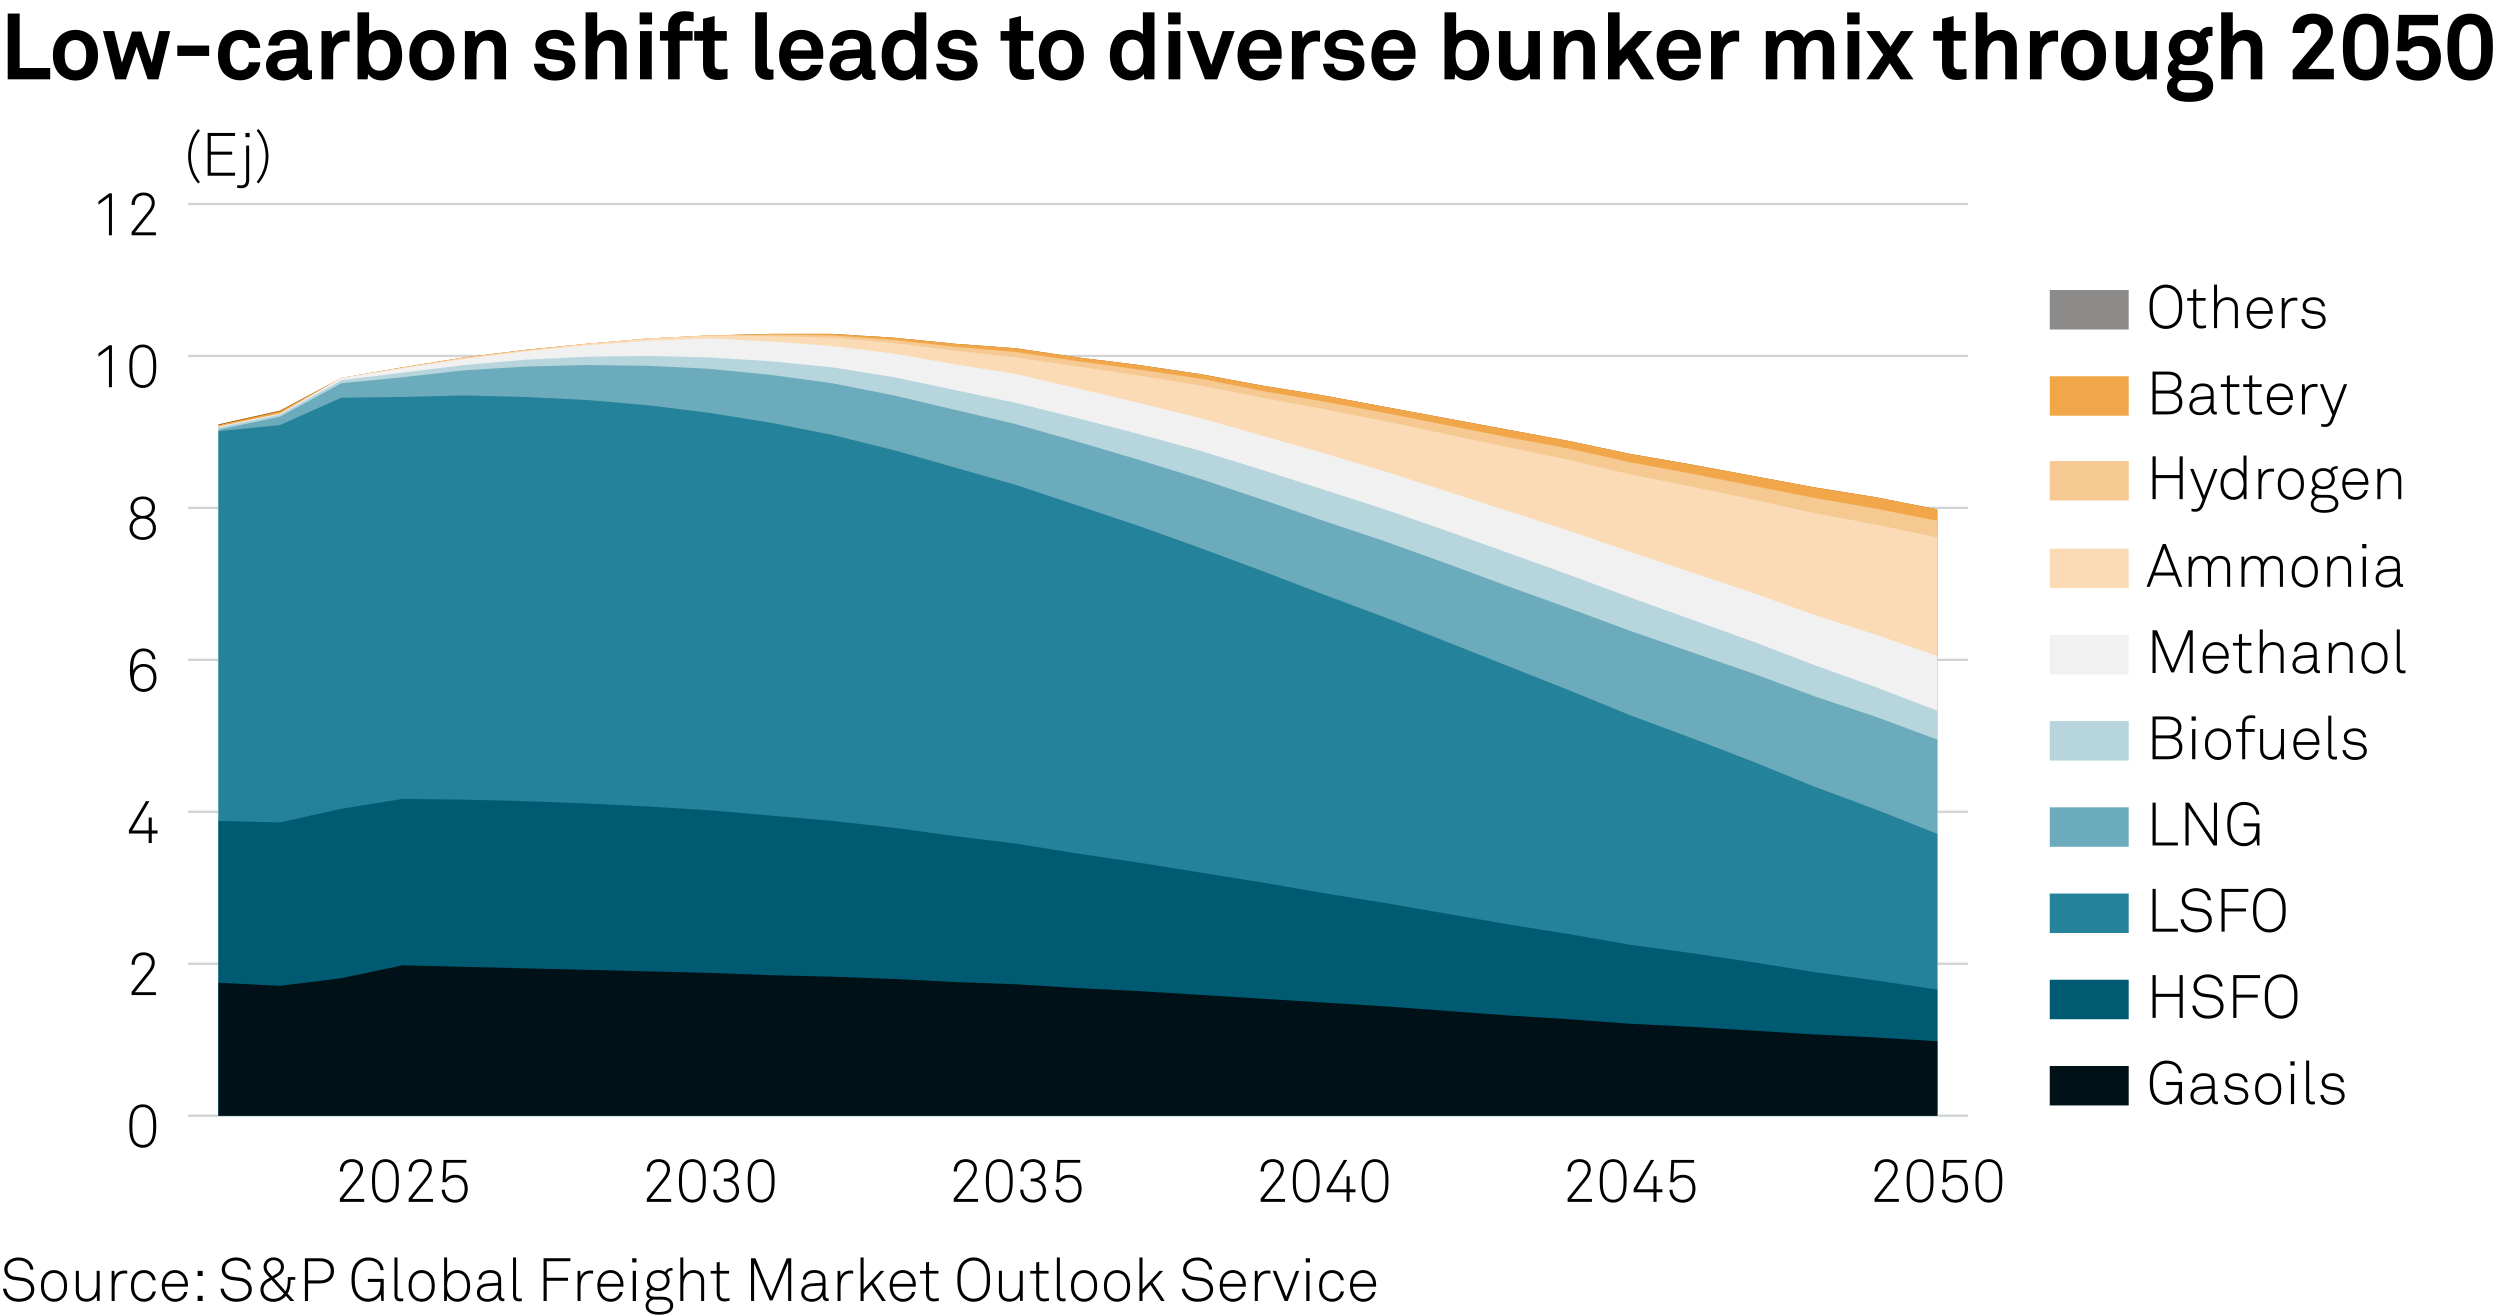 <?xml version="1.0" encoding="UTF-8"?>
<svg xmlns="http://www.w3.org/2000/svg" version="1.1" viewBox="0 0 269.291 141.732">
  <g id="Background">
    <rect width="269.291" height="141.732" fill="#fff" stroke-width="0"/>
  </g>
  <g id="Graph">
    <g>
      <path d="M.83,8.545V1.459h1.289v5.867h3.289v1.219H.83Z" fill="#000" stroke-width="0"/>
      <path d="M9.947,7.865c-.36.44-1.029.81-1.819.81s-1.459-.37-1.819-.81c-.39-.49-.609-1.04-.609-1.919s.22-1.429.609-1.919c.36-.44,1.03-.81,1.819-.81s1.459.37,1.819.81c.39.49.609,1.04.609,1.919s-.22,1.429-.609,1.919ZM8.918,4.637c-.17-.18-.45-.33-.79-.33s-.62.15-.79.33c-.3.33-.37.819-.37,1.309s.07.979.37,1.31c.17.18.45.33.79.33s.62-.15.79-.33c.3-.33.37-.82.37-1.31s-.07-.979-.37-1.309Z" fill="#000" stroke-width="0"/>
      <path d="M17.066,8.545h-1.159l-1.18-3.508-1.159,3.508h-1.159l-1.319-5.197h1.209l.83,3.408,1.089-3.358h1.03l1.099,3.348.8-3.398h1.189l-1.27,5.197Z" fill="#000" stroke-width="0"/>
      <path d="M19.1,6.026v-1.12h3.428v1.12h-3.428Z" fill="#000" stroke-width="0"/>
      <path d="M27.638,7.835c-.36.45-.99.819-1.779.819s-1.449-.38-1.809-.819c-.39-.49-.569-1.14-.569-1.899s.18-1.409.569-1.899c.36-.44,1.02-.82,1.809-.82s1.419.37,1.779.82c.24.31.38.719.399,1.129h-1.229c-.01-.19-.07-.35-.15-.48-.15-.23-.42-.39-.8-.39-.34,0-.589.14-.759.32-.3.33-.35.83-.35,1.319s.05.979.35,1.309c.17.18.419.33.759.33.38,0,.65-.16.8-.39.08-.13.14-.29.15-.479h1.229c-.02.41-.16.819-.399,1.129Z" fill="#000" stroke-width="0"/>
      <path d="M32.987,8.625c-.54,0-.84-.34-.879-.729-.24.419-.84.779-1.579.779-1.24,0-1.879-.779-1.879-1.629,0-.99.77-1.559,1.759-1.629l1.529-.11v-.32c0-.49-.17-.819-.88-.819-.58,0-.919.26-.949.739h-1.209c.07-1.169,1-1.689,2.159-1.689.89,0,1.649.28,1.949,1.06.13.33.15.7.15,1.049v1.929c0,.24.08.33.29.33.08,0,.16-.02.16-.02v.919c-.21.09-.32.14-.62.14ZM31.938,6.236l-1.319.1c-.38.03-.75.26-.75.68,0,.4.35.65.739.65.78,0,1.33-.42,1.33-1.189v-.24Z" fill="#000" stroke-width="0"/>
      <path d="M37.228,4.457c-.879,0-1.339.63-1.339,1.469v2.619h-1.259V3.348h1.059l.11.78c.24-.6.86-.85,1.469-.85.13,0,.26.01.39.03v1.2c-.14-.03-.29-.05-.43-.05Z" fill="#000" stroke-width="0"/>
      <path d="M42.387,8.225c-.32.26-.739.44-1.259.44-.569,0-1.149-.21-1.459-.69l-.08.57h-1.079V1.329h1.249v2.398c.24-.29.74-.51,1.359-.51.53,0,.949.16,1.269.42.62.51.93,1.299.93,2.319,0,.979-.31,1.759-.93,2.269ZM41.717,4.677c-.18-.23-.45-.41-.839-.41-.979,0-1.18.92-1.18,1.669,0,.51.09,1.089.45,1.419.17.16.41.26.73.26.39,0,.66-.18.839-.41.26-.34.33-.819.33-1.269s-.07-.919-.33-1.259Z" fill="#000" stroke-width="0"/>
      <path d="M48.337,7.865c-.36.44-1.029.81-1.819.81s-1.459-.37-1.819-.81c-.39-.49-.609-1.04-.609-1.919s.22-1.429.609-1.919c.36-.44,1.03-.81,1.819-.81s1.459.37,1.819.81c.39.49.609,1.04.609,1.919s-.22,1.429-.609,1.919ZM47.308,4.637c-.17-.18-.45-.33-.79-.33s-.62.15-.79.33c-.3.33-.37.819-.37,1.309s.07.979.37,1.31c.17.18.45.33.79.33s.62-.15.79-.33c.3-.33.37-.82.37-1.31s-.07-.979-.37-1.309Z" fill="#000" stroke-width="0"/>
      <path d="M53.257,8.545v-3.188c0-.609-.2-.979-.86-.979-.439,0-.729.28-.899.659-.18.41-.17.95-.17,1.39v2.119h-1.249V3.348h1.049l.09.67c.31-.55.93-.8,1.529-.8,1.109,0,1.759.78,1.759,1.859v3.468h-1.249Z" fill="#000" stroke-width="0"/>
      <path d="M61.527,8.075c-.42.42-1.069.6-1.779.6-.66,0-1.249-.19-1.679-.6-.3-.29-.55-.72-.55-1.209h1.169c0,.23.12.48.28.61.2.16.43.23.79.23.42,0,1.06-.09,1.06-.66,0-.3-.2-.5-.52-.55-.459-.07-.979-.1-1.439-.2-.71-.15-1.189-.73-1.189-1.39,0-.529.22-.899.53-1.169.38-.33.929-.52,1.579-.52.62,0,1.249.2,1.629.61.28.3.46.689.46,1.069h-1.189c0-.2-.09-.36-.21-.49-.15-.15-.42-.24-.68-.24-.18,0-.35,0-.54.08-.22.09-.4.28-.4.55,0,.37.32.48.6.52.47.06.6.07,1.109.15.82.13,1.419.649,1.419,1.469,0,.5-.18.869-.45,1.139Z" fill="#000" stroke-width="0"/>
      <path d="M66.257,8.545v-3.208c0-.6-.2-.97-.86-.97-.75,0-1.069.8-1.069,1.439v2.738h-1.249V1.329h1.249v2.568c.3-.44.879-.68,1.419-.68,1.109,0,1.759.79,1.759,1.859v3.468h-1.249Z" fill="#000" stroke-width="0"/>
      <path d="M68.899,2.628v-1.29h1.339v1.29h-1.339ZM68.938,8.545V3.348h1.27v5.197h-1.27Z" fill="#000" stroke-width="0"/>
      <path d="M73.897,2.238c-.45,0-.68.26-.68.63v.479h1.39v1.03h-1.39v4.167h-1.249v-4.167h-.88v-1.03h.88v-.5c0-.959.649-1.639,1.769-1.639.36,0,.589.03.979.11v1c-.26-.05-.49-.08-.82-.08Z" fill="#000" stroke-width="0"/>
      <path d="M77.297,8.615c-1.049,0-1.569-.6-1.569-1.599v-2.638h-.95v-1.03h.95v-1.319l1.249-.31v1.629h1.31v1.03h-1.31v2.528c0,.4.18.57.58.57.26,0,.47-.01.81-.05v1.05c-.35.09-.699.14-1.069.14Z" fill="#000" stroke-width="0"/>
      <path d="M82.768,8.605c-.85,0-1.419-.41-1.419-1.399V1.319h1.259v5.677c0,.3.07.5.5.5.11,0,.14-.01.209-.01v1.05c-.25.05-.3.07-.549.07Z" fill="#000" stroke-width="0"/>
      <path d="M88.666,6.336h-3.478c-.01.4.13.78.38,1.02.18.17.43.32.77.32.36,0,.58-.07.76-.25.11-.11.2-.25.25-.439h1.2c-.03.31-.24.72-.44.959-.44.52-1.089.729-1.749.729-.709,0-1.229-.25-1.639-.64-.52-.5-.799-1.229-.799-2.079,0-.83.25-1.569.75-2.079.39-.4.949-.66,1.659-.66.77,0,1.469.31,1.899.959.38.57.47,1.16.45,1.809,0,0-.01.24-.01.35ZM87.107,4.517c-.17-.18-.43-.3-.79-.3-.38,0-.689.16-.87.4-.18.23-.26.47-.27.81h2.249c-.01-.39-.12-.69-.32-.91Z" fill="#000" stroke-width="0"/>
      <path d="M93.687,8.625c-.54,0-.84-.34-.879-.729-.24.419-.84.779-1.579.779-1.24,0-1.879-.779-1.879-1.629,0-.99.77-1.559,1.759-1.629l1.529-.11v-.32c0-.49-.17-.819-.88-.819-.58,0-.919.26-.949.739h-1.209c.07-1.169,1-1.689,2.159-1.689.89,0,1.649.28,1.949,1.06.13.33.15.7.15,1.049v1.929c0,.24.08.33.29.33.08,0,.16-.02.16-.02v.919c-.21.09-.32.14-.62.14ZM92.637,6.236l-1.319.1c-.38.03-.75.26-.75.68,0,.4.35.65.739.65.78,0,1.33-.42,1.33-1.189v-.24Z" fill="#000" stroke-width="0"/>
      <path d="M98.697,8.545l-.08-.57c-.31.48-.89.69-1.459.69-.52,0-.949-.18-1.269-.44-.62-.51-.919-1.289-.919-2.269,0-1.02.31-1.809.929-2.319.32-.26.74-.42,1.27-.42.66,0,1.139.22,1.359.49V1.329h1.249v7.216h-1.079ZM97.407,4.267c-.39,0-.66.18-.839.41-.26.34-.33.81-.33,1.259s.07.929.33,1.269c.18.23.45.41.839.41.979,0,1.179-.929,1.179-1.679s-.2-1.669-1.179-1.669Z" fill="#000" stroke-width="0"/>
      <path d="M104.856,8.075c-.42.42-1.069.6-1.779.6-.66,0-1.249-.19-1.679-.6-.3-.29-.55-.72-.55-1.209h1.169c0,.23.12.48.28.61.2.16.43.23.79.23.42,0,1.06-.09,1.06-.66,0-.3-.2-.5-.52-.55-.459-.07-.979-.1-1.439-.2-.71-.15-1.189-.73-1.189-1.39,0-.529.22-.899.53-1.169.38-.33.929-.52,1.579-.52.62,0,1.249.2,1.629.61.28.3.46.689.46,1.069h-1.189c0-.2-.09-.36-.21-.49-.15-.15-.42-.24-.68-.24-.18,0-.35,0-.54.08-.22.09-.4.28-.4.55,0,.37.32.48.6.52.47.06.6.07,1.109.15.82.13,1.419.649,1.419,1.469,0,.5-.18.869-.45,1.139Z" fill="#000" stroke-width="0"/>
      <path d="M110.297,8.615c-1.049,0-1.569-.6-1.569-1.599v-2.638h-.95v-1.03h.95v-1.319l1.249-.31v1.629h1.31v1.03h-1.31v2.528c0,.4.18.57.58.57.26,0,.47-.01.81-.05v1.05c-.35.09-.699.14-1.069.14Z" fill="#000" stroke-width="0"/>
      <path d="M116.146,7.865c-.36.44-1.029.81-1.819.81s-1.459-.37-1.819-.81c-.39-.49-.609-1.04-.609-1.919s.22-1.429.609-1.919c.36-.44,1.03-.81,1.819-.81s1.459.37,1.819.81c.39.49.609,1.04.609,1.919s-.22,1.429-.609,1.919ZM115.117,4.637c-.17-.18-.45-.33-.79-.33s-.62.15-.79.33c-.3.33-.37.819-.37,1.309s.07.979.37,1.31c.17.18.45.33.79.33s.62-.15.79-.33c.3-.33.37-.82.37-1.31s-.07-.979-.37-1.309Z" fill="#000" stroke-width="0"/>
      <path d="M123.277,8.545l-.08-.57c-.31.48-.89.69-1.459.69-.52,0-.949-.18-1.269-.44-.62-.51-.919-1.289-.919-2.269,0-1.02.31-1.809.929-2.319.32-.26.74-.42,1.27-.42.66,0,1.139.22,1.359.49V1.329h1.249v7.216h-1.079ZM121.987,4.267c-.39,0-.66.18-.839.41-.26.34-.33.81-.33,1.259s.07.929.33,1.269c.18.23.45.41.839.41.979,0,1.179-.929,1.179-1.679s-.2-1.669-1.179-1.669Z" fill="#000" stroke-width="0"/>
      <path d="M125.829,2.628v-1.29h1.339v1.29h-1.339ZM125.868,8.545V3.348h1.27v5.197h-1.27Z" fill="#000" stroke-width="0"/>
      <path d="M131.117,8.545h-1.33l-1.929-5.197h1.319l1.299,3.658,1.229-3.658h1.289l-1.879,5.197Z" fill="#000" stroke-width="0"/>
      <path d="M138.046,6.336h-3.478c-.011.4.13.78.38,1.02.18.17.43.32.77.32.359,0,.579-.07.759-.25.11-.11.2-.25.25-.439h1.199c-.029.31-.239.72-.439.959-.439.52-1.09.729-1.749.729-.71,0-1.229-.25-1.639-.64-.521-.5-.8-1.229-.8-2.079,0-.83.25-1.569.749-2.079.391-.4.95-.66,1.659-.66.77,0,1.47.31,1.899.959.38.57.47,1.16.449,1.809,0,0-.01.24-.01.35ZM136.487,4.517c-.17-.18-.43-.3-.79-.3-.38,0-.689.16-.869.4-.181.23-.26.47-.271.81h2.249c-.01-.39-.12-.69-.319-.91Z" fill="#000" stroke-width="0"/>
      <path d="M141.757,4.457c-.879,0-1.339.63-1.339,1.469v2.619h-1.26V3.348h1.06l.11.78c.239-.6.859-.85,1.469-.85.13,0,.26.01.39.03v1.2c-.14-.03-.29-.05-.43-.05Z" fill="#000" stroke-width="0"/>
      <path d="M146.525,8.075c-.419.42-1.069.6-1.778.6-.66,0-1.25-.19-1.68-.6-.3-.29-.55-.72-.55-1.209h1.17c0,.23.12.48.279.61.2.16.43.23.79.23.42,0,1.06-.09,1.06-.66,0-.3-.2-.5-.52-.55-.46-.07-.979-.1-1.439-.2-.71-.15-1.189-.73-1.189-1.39,0-.529.22-.899.529-1.169.38-.33.93-.52,1.579-.52.62,0,1.25.2,1.63.61.279.3.459.689.459,1.069h-1.189c0-.2-.09-.36-.209-.49-.15-.15-.42-.24-.68-.24-.181,0-.351,0-.54.08-.22.09-.399.28-.399.55,0,.37.319.48.6.52.47.06.6.07,1.109.15.819.13,1.419.649,1.419,1.469,0,.5-.18.869-.45,1.139Z" fill="#000" stroke-width="0"/>
      <path d="M152.466,6.336h-3.478c-.011.4.13.78.38,1.02.18.17.43.32.77.32.359,0,.579-.07.759-.25.11-.11.2-.25.25-.439h1.199c-.029.31-.239.72-.439.959-.439.52-1.09.729-1.749.729-.71,0-1.229-.25-1.639-.64-.521-.5-.8-1.229-.8-2.079,0-.83.25-1.569.749-2.079.391-.4.95-.66,1.659-.66.77,0,1.47.31,1.899.959.38.57.47,1.16.449,1.809,0,0-.01.24-.01.35ZM150.907,4.517c-.17-.18-.43-.3-.79-.3-.38,0-.689.16-.869.4-.181.23-.26.47-.271.81h2.249c-.01-.39-.12-.69-.319-.91Z" fill="#000" stroke-width="0"/>
      <path d="M159.476,8.225c-.319.26-.739.44-1.259.44-.57,0-1.149-.21-1.46-.69l-.079.57h-1.08V1.329h1.25v2.398c.239-.29.739-.51,1.358-.51.53,0,.95.16,1.27.42.62.51.93,1.299.93,2.319,0,.979-.31,1.759-.93,2.269ZM158.807,4.677c-.181-.23-.45-.41-.84-.41-.979,0-1.18.92-1.18,1.669,0,.51.09,1.089.45,1.419.17.16.409.26.729.26.39,0,.659-.18.84-.41.26-.34.329-.819.329-1.269s-.069-.919-.329-1.259Z" fill="#000" stroke-width="0"/>
      <path d="M164.837,8.545l-.09-.68c-.25.51-.83.81-1.489.81-1.109,0-1.8-.75-1.8-1.859v-3.468h1.25v3.188c0,.609.239.989.899.989.29,0,.489-.11.64-.26.3-.28.38-.75.38-1.169v-2.749h1.249v5.197h-1.039Z" fill="#000" stroke-width="0"/>
      <path d="M170.547,8.545v-3.188c0-.609-.2-.979-.859-.979-.44,0-.729.28-.899.659-.181.41-.17.95-.17,1.39v2.119h-1.25V3.348h1.05l.09.67c.31-.55.93-.8,1.529-.8,1.109,0,1.759.78,1.759,1.859v3.468h-1.249Z" fill="#000" stroke-width="0"/>
      <path d="M176.746,8.545l-1.459-2.269-.829.899v1.369h-1.25V1.329h1.25v4.127l1.969-2.109h1.569l-1.859,2.009,2.059,3.188h-1.449Z" fill="#000" stroke-width="0"/>
      <path d="M183.195,6.336h-3.478c-.011.4.13.78.38,1.02.18.17.43.32.77.32.359,0,.579-.07.759-.25.11-.11.2-.25.25-.439h1.199c-.029.31-.239.72-.439.959-.439.52-1.089.729-1.749.729-.71,0-1.229-.25-1.639-.64-.521-.5-.8-1.229-.8-2.079,0-.83.25-1.569.749-2.079.391-.4.95-.66,1.659-.66.77,0,1.47.31,1.899.959.38.57.47,1.16.449,1.809,0,0-.01.24-.01.35ZM181.637,4.517c-.17-.18-.43-.3-.79-.3-.38,0-.689.16-.869.4-.181.23-.26.47-.271.81h2.249c-.01-.39-.12-.69-.319-.91Z" fill="#000" stroke-width="0"/>
      <path d="M186.906,4.457c-.879,0-1.339.63-1.339,1.469v2.619h-1.26V3.348h1.06l.11.78c.239-.6.859-.85,1.469-.85.13,0,.26.01.39.03v1.2c-.14-.03-.289-.05-.43-.05Z" fill="#000" stroke-width="0"/>
      <path d="M196.334,8.545v-3.228c0-.64-.17-1.01-.8-1.01-.709,0-1.02.75-1.02,1.399v2.838h-1.239v-3.228c0-.64-.17-1.01-.8-1.01-.709,0-1.029.75-1.029,1.399v2.838h-1.239V3.348h1.04l.1.69c.29-.48.79-.82,1.479-.82.729,0,1.229.32,1.489.85.31-.54.869-.85,1.568-.85,1.109,0,1.689.74,1.689,1.819v3.508h-1.239Z" fill="#000" stroke-width="0"/>
      <path d="M198.968,2.628v-1.29h1.339v1.29h-1.339ZM199.008,8.545V3.348h1.27v5.197h-1.27Z" fill="#000" stroke-width="0"/>
      <path d="M204.336,5.906l1.779,2.639h-1.409l-1.159-1.739-1.14,1.739h-1.369l1.819-2.648-1.829-2.549h1.438l1.16,1.679,1.129-1.679h1.369l-1.789,2.559Z" fill="#000" stroke-width="0"/>
      <path d="M210.757,8.615c-1.05,0-1.569-.6-1.569-1.599v-2.638h-.949v-1.03h.949v-1.319l1.25-.31v1.629h1.309v1.03h-1.309v2.528c0,.4.18.57.579.57.26,0,.47-.01.81-.05v1.05c-.35.09-.699.14-1.069.14Z" fill="#000" stroke-width="0"/>
      <path d="M215.996,8.545v-3.208c0-.6-.2-.97-.859-.97-.75,0-1.069.8-1.069,1.439v2.738h-1.25V1.329h1.25v2.568c.3-.44.879-.68,1.419-.68,1.109,0,1.759.79,1.759,1.859v3.468h-1.249Z" fill="#000" stroke-width="0"/>
      <path d="M221.256,4.457c-.879,0-1.339.63-1.339,1.469v2.619h-1.26V3.348h1.06l.11.78c.239-.6.859-.85,1.469-.85.13,0,.26.01.39.03v1.2c-.14-.03-.289-.05-.43-.05Z" fill="#000" stroke-width="0"/>
      <path d="M226.245,7.865c-.359.44-1.029.81-1.818.81s-1.459-.37-1.819-.81c-.39-.49-.609-1.04-.609-1.919s.22-1.429.609-1.919c.36-.44,1.029-.81,1.819-.81s1.459.37,1.818.81c.391.49.61,1.04.61,1.919s-.22,1.429-.61,1.919ZM225.216,4.637c-.17-.18-.449-.33-.789-.33s-.62.15-.79.33c-.3.33-.369.819-.369,1.309s.069.979.369,1.31c.17.18.45.33.79.33s.619-.15.789-.33c.3-.33.37-.82.37-1.31s-.07-.979-.37-1.309Z" fill="#000" stroke-width="0"/>
      <path d="M231.286,8.545l-.09-.68c-.25.51-.83.81-1.489.81-1.109,0-1.8-.75-1.8-1.859v-3.468h1.25v3.188c0,.609.239.989.899.989.29,0,.489-.11.64-.26.3-.28.38-.75.38-1.169v-2.749h1.249v5.197h-1.039Z" fill="#000" stroke-width="0"/>
      <path d="M235.887,10.974c-.63,0-1.3-.05-1.839-.43-.4-.28-.63-.65-.63-1.14,0-.45.22-.859.619-1.059-.329-.18-.52-.55-.52-.89,0-.44.2-.79.62-1.049-.32-.32-.52-.75-.52-1.279,0-1.239.959-1.909,2.129-1.909.43,0,.839.12,1.179.32.22-.45.62-.649,1.06-.649.08,0,.26,0,.34.02v.969c-.03,0-.07-.01-.1-.01-.29,0-.55.08-.63.33.17.28.27.59.27.939,0,1.189-.999,1.889-2.118,1.889-.29,0-.58-.05-.84-.14-.12.07-.26.2-.26.37,0,.31.31.379.569.379h.859c.52,0,1.199.01,1.689.35.449.31.63.75.63,1.249,0,1.37-1.35,1.739-2.509,1.739ZM235.977,8.625h-.979c-.27.08-.47.31-.47.64,0,.66.819.719,1.31.719.499,0,1.379-.03,1.379-.719,0-.64-.77-.64-1.239-.64ZM235.747,4.157c-.57,0-.92.41-.92.97s.35.959.92.959.919-.4.919-.959-.35-.97-.919-.97Z" fill="#000" stroke-width="0"/>
      <path d="M242.436,8.545v-3.208c0-.6-.2-.97-.859-.97-.75,0-1.069.8-1.069,1.439v2.738h-1.25V1.329h1.25v2.568c.3-.44.879-.68,1.419-.68,1.109,0,1.759.79,1.759,1.859v3.468h-1.249Z" fill="#000" stroke-width="0"/>
      <path d="M246.958,8.545v-1l2.708-3.228c.24-.28.359-.61.359-.89,0-.49-.31-.87-.879-.87-.59,0-.93.45-.93,1h-1.279c.01-1.219.79-2.089,2.219-2.089,1.189,0,2.139.729,2.139,1.949,0,.62-.369,1.229-.76,1.699l-1.919,2.299h2.779v1.129h-4.438Z" fill="#000" stroke-width="0"/>
      <path d="M256.436,8.055c-.36.35-.87.62-1.619.62s-1.26-.27-1.619-.62c-.72-.689-.83-1.849-.83-2.988s.11-2.299.83-2.988c.359-.35.869-.61,1.619-.61s1.259.26,1.619.61c.72.689.829,1.849.829,2.988s-.109,2.299-.829,2.988ZM254.816,2.618c-1.289,0-1.18,1.549-1.18,2.449s-.109,2.449,1.18,2.449,1.179-1.549,1.179-2.449.11-2.449-1.179-2.449Z" fill="#000" stroke-width="0"/>
      <path d="M260.506,8.685c-1.379,0-2.339-.86-2.408-2.169h1.249c.03.689.51,1.06,1.169,1.06.84,0,1.14-.61,1.14-1.359,0-.729-.34-1.259-1.14-1.259-.409,0-.819.21-1.039.56h-1.229l.15-3.918h4.218v1.12h-3.139l-.08,1.589c.32-.3.76-.45,1.38-.45,1.398,0,2.148,1.009,2.148,2.329,0,1.469-.869,2.499-2.419,2.499Z" fill="#000" stroke-width="0"/>
      <path d="M267.695,8.055c-.36.35-.87.62-1.619.62s-1.26-.27-1.619-.62c-.72-.689-.83-1.849-.83-2.988s.11-2.299.83-2.988c.359-.35.869-.61,1.619-.61s1.259.26,1.619.61c.72.689.829,1.849.829,2.988s-.109,2.299-.829,2.988ZM266.076,2.618c-1.289,0-1.18,1.549-1.18,2.449s-.109,2.449,1.18,2.449,1.179-1.549,1.179-2.449.11-2.449-1.179-2.449Z" fill="#000" stroke-width="0"/>
    </g>
    <g>
      <path d="M3.334,139.776c-.312.305-.773.448-1.307.448-.526,0-.981-.169-1.287-.494-.228-.24-.384-.565-.416-.917h.351c.032.273.162.527.338.709.247.254.63.377,1.014.377.397,0,.793-.104,1.047-.345.163-.156.273-.37.273-.663,0-.441-.345-.825-.897-.896l-.858-.11c-.65-.085-1.131-.455-1.131-1.164,0-.384.169-.656.403-.871.286-.26.708-.403,1.137-.403.494,0,.988.202,1.248.508.195.228.325.468.351.799h-.344c-.033-.233-.104-.409-.254-.585-.201-.247-.578-.396-1.001-.396-.332,0-.65.085-.877.279-.175.156-.312.371-.312.67,0,.546.39.754.812.806l.871.111c.715.091,1.203.604,1.203,1.254,0,.403-.149.67-.364.885Z" fill="#000" stroke-width="0"/>
      <path d="M6.767,139.834c-.228.228-.546.391-.949.391s-.721-.163-.949-.391c-.338-.338-.462-.767-.462-1.319s.124-.981.462-1.319c.228-.228.546-.39.949-.39s.722.162.949.39c.338.338.461.767.461,1.319s-.124.981-.461,1.319ZM6.533,137.41c-.169-.176-.403-.286-.715-.286s-.546.11-.715.286c-.292.305-.364.683-.364,1.104s.072.8.364,1.105c.169.175.403.286.715.286s.546-.111.715-.286c.292-.306.364-.683.364-1.105s-.071-.8-.364-1.104Z" fill="#000" stroke-width="0"/>
      <path d="M10.452,140.134l-.039-.592c-.182.416-.644.676-1.099.676-.748,0-1.144-.461-1.144-1.189v-2.146h.325v2.126c0,.565.247.891.839.891.799,0,1.079-.689,1.079-1.391v-1.626h.325v3.251h-.286Z" fill="#000" stroke-width="0"/>
      <path d="M13.383,137.169c-.812,0-1.033.729-1.033,1.411v1.56h-.325v-3.25h.286l.039.656c.143-.448.578-.688,1.033-.688.104,0,.215,0,.319.02v.325c-.104-.026-.215-.033-.319-.033Z" fill="#000" stroke-width="0"/>
      <path d="M15.515,140.225c-.403,0-.728-.156-.956-.384-.338-.338-.455-.773-.455-1.326s.117-.988.455-1.326c.228-.228.553-.383.956-.383.676,0,1.177.441,1.255,1.099h-.338c-.071-.449-.422-.78-.917-.78-.312,0-.552.104-.721.279-.292.306-.358.689-.358,1.111s.065.812.358,1.118c.169.176.409.273.721.273.5,0,.845-.352.923-.793h.344c-.084.63-.585,1.111-1.268,1.111Z" fill="#000" stroke-width="0"/>
      <path d="M20.241,138.593h-2.483c.006.377.13.729.338.976.182.214.436.344.787.344.286,0,.533-.104.708-.286.117-.123.208-.266.247-.461h.338c-.045.279-.182.507-.364.683-.234.233-.559.377-.93.377-.468,0-.799-.195-1.033-.462-.267-.312-.416-.741-.416-1.234,0-.41.065-.813.318-1.157.273-.371.65-.565,1.105-.565.877,0,1.391.754,1.391,1.572,0,.078-.007.137-.007.215ZM18.856,137.11c-.669,0-1.092.54-1.092,1.184h2.152c-.013-.617-.396-1.184-1.06-1.184Z" fill="#000" stroke-width="0"/>
      <path d="M21.287,137.449v-.56h.54v.56h-.54ZM21.287,140.14v-.559h.54v.559h-.54Z" fill="#000" stroke-width="0"/>
      <path d="M26.76,139.776c-.312.305-.773.448-1.307.448-.526,0-.981-.169-1.287-.494-.228-.24-.384-.565-.416-.917h.351c.032.273.162.527.338.709.247.254.63.377,1.014.377.397,0,.793-.104,1.047-.345.163-.156.273-.37.273-.663,0-.441-.345-.825-.897-.896l-.858-.11c-.65-.085-1.131-.455-1.131-1.164,0-.384.169-.656.403-.871.286-.26.708-.403,1.137-.403.494,0,.988.202,1.248.508.195.228.325.468.351.799h-.344c-.033-.233-.104-.409-.254-.585-.201-.247-.578-.396-1.001-.396-.332,0-.65.085-.877.279-.175.156-.312.371-.312.67,0,.546.39.754.812.806l.871.111c.715.091,1.203.604,1.203,1.254,0,.403-.149.67-.364.885Z" fill="#000" stroke-width="0"/>
      <path d="M31.311,137.852c-.007.487-.065,1.099-.332,1.482l.721.806h-.416l-.481-.546c-.332.384-.806.637-1.384.637-.754,0-1.365-.507-1.365-1.3,0-.461.234-.852.63-1.085l.364-.215-.338-.377c-.221-.247-.319-.494-.319-.787,0-.571.455-1.026,1.086-1.026.611,0,1.105.396,1.105,1.026,0,.442-.215.741-.565.949l-.481.286,1.222,1.385c.188-.338.241-.748.241-1.248v-.279h.806v.292h-.494ZM29.256,137.865l-.364.214c-.312.183-.507.487-.507.852,0,.585.468.976,1.034.976.52,0,.884-.215,1.157-.56l-1.319-1.481ZM29.478,135.739c-.41,0-.761.286-.761.728,0,.228.117.442.273.624l.338.391.527-.325c.253-.156.409-.403.409-.689,0-.441-.338-.728-.786-.728Z" fill="#000" stroke-width="0"/>
      <path d="M34.443,138.248h-1.261v1.892h-.338v-4.608h1.599c.884,0,1.534.429,1.534,1.358s-.65,1.358-1.534,1.358ZM34.443,135.856h-1.261v2.066h1.261c.676,0,1.183-.312,1.183-1.033s-.507-1.033-1.183-1.033Z" fill="#000" stroke-width="0"/>
      <path d="M41.08,140.14l-.071-.708c-.241.494-.793.793-1.346.793-.494,0-.93-.202-1.216-.487-.494-.488-.585-1.242-.585-1.898,0-.663.084-1.397.585-1.892.293-.286.722-.501,1.216-.501.949,0,1.599.579,1.664,1.372h-.345c-.026-.299-.136-.501-.305-.689-.241-.26-.611-.351-1.008-.351s-.715.143-.956.377c-.429.423-.5,1.118-.5,1.684,0,.559.072,1.287.507,1.696.247.234.565.357.942.357.371,0,.715-.143.923-.363.371-.391.403-.937.403-1.443h-1.359v-.332h1.703v2.386h-.253Z" fill="#000" stroke-width="0"/>
      <path d="M43.14,140.179c-.416,0-.65-.214-.65-.688v-4.044h.325v4.03c0,.222.065.391.338.391.13,0,.188,0,.279-.014v.286c-.071.02-.156.039-.292.039Z" fill="#000" stroke-width="0"/>
      <path d="M46.371,139.834c-.228.228-.546.391-.949.391s-.721-.163-.949-.391c-.338-.338-.461-.767-.461-1.319s.123-.981.461-1.319c.228-.228.546-.39.949-.39s.722.162.949.39c.338.338.461.767.461,1.319s-.124.981-.461,1.319ZM46.137,137.41c-.169-.176-.403-.286-.715-.286s-.546.11-.715.286c-.292.305-.364.683-.364,1.104s.072.8.364,1.105c.169.175.403.286.715.286s.546-.111.715-.286c.292-.306.364-.683.364-1.105s-.071-.8-.364-1.104Z" fill="#000" stroke-width="0"/>
      <path d="M50.108,139.919c-.214.188-.494.306-.865.306-.435,0-.903-.254-1.079-.656l-.039.571h-.286v-4.693h.325v1.989c.175-.37.624-.63,1.085-.63.377,0,.669.13.884.338.345.325.507.845.507,1.378,0,.559-.169,1.079-.533,1.397ZM49.945,137.41c-.169-.176-.39-.286-.695-.286-.299,0-.52.098-.683.253-.299.28-.41.657-.41,1.138,0,.448.124.846.416,1.131.163.156.377.261.663.261.273,0,.481-.085.644-.228.299-.267.429-.702.429-1.164,0-.416-.111-.832-.364-1.104Z" fill="#000" stroke-width="0"/>
      <path d="M54.171,140.159c-.403,0-.514-.292-.514-.637-.175.462-.669.702-1.17.702-.63,0-1.118-.377-1.118-1.001,0-.579.449-.923,1.092-.969l1.196-.085v-.318c0-.539-.364-.741-.858-.741-.514,0-.904.234-.936.716h-.325c.045-.657.559-1.021,1.261-1.021.442,0,.923.149,1.099.598.078.201.084.409.084.624v1.482c0,.221.032.351.253.351.039,0,.059,0,.091-.007v.286c-.078.014-.078.02-.156.02ZM53.657,138.47l-1.164.071c-.481.032-.793.286-.793.683,0,.468.351.702.812.702.819,0,1.144-.663,1.144-1.287v-.169Z" fill="#000" stroke-width="0"/>
      <path d="M55.912,140.179c-.416,0-.65-.214-.65-.688v-4.044h.325v4.03c0,.222.065.391.338.391.13,0,.188,0,.279-.014v.286c-.071.02-.156.039-.292.039Z" fill="#000" stroke-width="0"/>
      <path d="M58.889,135.856v1.781h2.294v.324h-2.294v2.178h-.338v-4.608h2.886v.325h-2.548Z" fill="#000" stroke-width="0"/>
      <path d="M63.569,137.169c-.812,0-1.033.729-1.033,1.411v1.56h-.325v-3.25h.286l.039.656c.143-.448.578-.688,1.033-.688.104,0,.215,0,.319.02v.325c-.104-.026-.215-.033-.319-.033Z" fill="#000" stroke-width="0"/>
      <path d="M67.151,138.593h-2.483c.006.377.13.729.338.976.182.214.436.344.787.344.286,0,.533-.104.708-.286.117-.123.208-.266.247-.461h.338c-.045.279-.182.507-.364.683-.234.233-.559.377-.93.377-.468,0-.799-.195-1.033-.462-.267-.312-.416-.741-.416-1.234,0-.41.065-.813.318-1.157.273-.371.65-.565,1.105-.565.877,0,1.391.754,1.391,1.572,0,.078-.007.137-.007.215ZM65.767,137.11c-.669,0-1.092.54-1.092,1.184h2.152c-.013-.617-.396-1.184-1.06-1.184Z" fill="#000" stroke-width="0"/>
      <path d="M68.1,135.986v-.455h.455v.455h-.455ZM68.158,140.14v-3.25h.345v3.25h-.345Z" fill="#000" stroke-width="0"/>
      <path d="M72.267,141.232c-.28.285-.767.383-1.287.383-.494,0-.936-.098-1.209-.377-.143-.149-.228-.338-.228-.585,0-.312.182-.617.487-.761-.228-.064-.409-.306-.409-.532,0-.28.143-.475.39-.618-.201-.195-.325-.461-.325-.8,0-.701.533-1.137,1.215-1.137.286,0,.546.077.761.221.084-.279.364-.442.656-.442.039,0,.084.014.124.014v.279c-.039,0-.084-.013-.124-.013-.234,0-.403.13-.448.351.163.188.26.436.26.728,0,.702-.546,1.125-1.229,1.125-.24,0-.461-.052-.65-.149-.169.064-.325.201-.325.403,0,.155.098.253.228.305.117.046.312.053.436.053h.708c.416,0,.748.104.956.318.156.156.26.345.26.63,0,.254-.104.455-.247.605ZM72.033,140.225c-.15-.156-.403-.24-.787-.24h-.858c-.273.064-.54.285-.54.669,0,.169.072.312.176.409.234.222.637.261.962.261s.787-.039,1.034-.286c.098-.098.169-.24.169-.41,0-.182-.059-.299-.156-.402ZM70.901,137.098c-.507,0-.897.325-.897.845s.39.832.897.832.904-.312.904-.832-.396-.845-.904-.845Z" fill="#000" stroke-width="0"/>
      <path d="M75.523,140.14v-2.125c0-.565-.247-.904-.839-.904-.799,0-1.079.702-1.079,1.404v1.625h-.325v-4.693h.325v2.042c.182-.416.643-.683,1.098-.683.748,0,1.144.461,1.144,1.189v2.145h-.325Z" fill="#000" stroke-width="0"/>
      <path d="M78.038,140.186c-.604,0-.838-.384-.838-.949v-2.048h-.65v-.299h.65v-.896l.325-.078v.975h1.008v.299h-1.008v2.035c0,.383.104.656.54.656.176,0,.338-.026.514-.059v.286c-.182.039-.357.078-.54.078Z" fill="#000" stroke-width="0"/>
      <path d="M84.896,140.14v-4.121l-1.684,4.057h-.299l-1.684-4.024v4.089h-.332v-4.608h.475l1.703,4.095,1.671-4.095h.481v4.608h-.332Z" fill="#000" stroke-width="0"/>
      <path d="M89.108,140.159c-.403,0-.514-.292-.514-.637-.175.462-.669.702-1.17.702-.63,0-1.118-.377-1.118-1.001,0-.579.449-.923,1.092-.969l1.196-.085v-.318c0-.539-.364-.741-.858-.741-.514,0-.904.234-.936.716h-.325c.045-.657.559-1.021,1.261-1.021.442,0,.923.149,1.099.598.078.201.084.409.084.624v1.482c0,.221.032.351.253.351.039,0,.059,0,.091-.007v.286c-.078.014-.078.02-.156.02ZM88.594,138.47l-1.164.071c-.481.032-.793.286-.793.683,0,.468.351.702.812.702.819,0,1.144-.663,1.144-1.287v-.169Z" fill="#000" stroke-width="0"/>
      <path d="M91.577,137.169c-.812,0-1.033.729-1.033,1.411v1.56h-.325v-3.25h.286l.039.656c.143-.448.578-.688,1.033-.688.104,0,.215,0,.319.02v.325c-.104-.026-.215-.033-.319-.033Z" fill="#000" stroke-width="0"/>
      <path d="M95.022,140.14l-1.144-1.735-.852.93v.806h-.332v-4.693h.332v3.42l1.827-1.977h.409l-1.15,1.255,1.307,1.995h-.396Z" fill="#000" stroke-width="0"/>
      <path d="M98.643,138.593h-2.483c.006.377.13.729.338.976.182.214.436.344.787.344.286,0,.533-.104.708-.286.117-.123.208-.266.247-.461h.338c-.045.279-.182.507-.364.683-.234.233-.559.377-.93.377-.468,0-.799-.195-1.034-.462-.266-.312-.416-.741-.416-1.234,0-.41.065-.813.319-1.157.273-.371.65-.565,1.105-.565.877,0,1.391.754,1.391,1.572,0,.078-.006.137-.006.215ZM97.258,137.11c-.669,0-1.092.54-1.092,1.184h2.152c-.013-.617-.396-1.184-1.06-1.184Z" fill="#000" stroke-width="0"/>
      <path d="M100.586,140.186c-.604,0-.838-.384-.838-.949v-2.048h-.65v-.299h.65v-.896l.325-.078v.975h1.008v.299h-1.008v2.035c0,.383.104.656.54.656.176,0,.338-.026.514-.059v.286c-.182.039-.357.078-.54.078Z" fill="#000" stroke-width="0"/>
      <path d="M106.066,139.757c-.286.272-.683.468-1.183.468s-.897-.195-1.183-.468c-.52-.501-.579-1.262-.579-1.925s.059-1.417.579-1.917c.286-.273.683-.469,1.183-.469s.897.195,1.183.469c.52.5.578,1.254.578,1.917s-.058,1.424-.578,1.925ZM105.819,136.136c-.241-.234-.579-.357-.936-.357s-.696.123-.936.357c-.455.436-.475,1.15-.475,1.696s.02,1.268.475,1.703c.24.234.579.357.936.357s.695-.123.936-.357c.455-.436.475-1.157.475-1.703s-.02-1.261-.475-1.696Z" fill="#000" stroke-width="0"/>
      <path d="M109.881,140.134l-.039-.592c-.183.416-.644.676-1.099.676-.748,0-1.144-.461-1.144-1.189v-2.146h.325v2.126c0,.565.247.891.839.891.8,0,1.079-.689,1.079-1.391v-1.626h.325v3.251h-.286Z" fill="#000" stroke-width="0"/>
      <path d="M112.456,140.186c-.604,0-.839-.384-.839-.949v-2.048h-.649v-.299h.649v-.896l.325-.078v.975h1.008v.299h-1.008v2.035c0,.383.104.656.54.656.175,0,.338-.026.513-.059v.286c-.182.039-.357.078-.539.078Z" fill="#000" stroke-width="0"/>
      <path d="M114.49,140.179c-.416,0-.65-.214-.65-.688v-4.044h.325v4.03c0,.222.064.391.338.391.13,0,.188,0,.279-.014v.286c-.071.02-.156.039-.292.039Z" fill="#000" stroke-width="0"/>
      <path d="M117.72,139.834c-.228.228-.546.391-.949.391s-.722-.163-.949-.391c-.338-.338-.461-.767-.461-1.319s.123-.981.461-1.319c.228-.228.546-.39.949-.39s.722.162.949.39c.338.338.462.767.462,1.319s-.124.981-.462,1.319ZM117.486,137.41c-.169-.176-.402-.286-.715-.286s-.546.11-.715.286c-.293.305-.364.683-.364,1.104s.071.8.364,1.105c.169.175.403.286.715.286s.546-.111.715-.286c.293-.306.364-.683.364-1.105s-.071-.8-.364-1.104Z" fill="#000" stroke-width="0"/>
      <path d="M121.269,139.834c-.228.228-.546.391-.949.391s-.722-.163-.949-.391c-.338-.338-.461-.767-.461-1.319s.123-.981.461-1.319c.228-.228.546-.39.949-.39s.722.162.949.39c.338.338.462.767.462,1.319s-.124.981-.462,1.319ZM121.035,137.41c-.169-.176-.402-.286-.715-.286s-.546.11-.715.286c-.293.305-.364.683-.364,1.104s.071.8.364,1.105c.169.175.403.286.715.286s.546-.111.715-.286c.293-.306.364-.683.364-1.105s-.071-.8-.364-1.104Z" fill="#000" stroke-width="0"/>
      <path d="M125.065,140.14l-1.145-1.735-.852.93v.806h-.331v-4.693h.331v3.42l1.827-1.977h.409l-1.15,1.255,1.307,1.995h-.396Z" fill="#000" stroke-width="0"/>
      <path d="M130.311,139.776c-.312.305-.773.448-1.307.448-.526,0-.981-.169-1.287-.494-.228-.24-.384-.565-.416-.917h.351c.033.273.163.527.338.709.247.254.631.377,1.015.377.396,0,.793-.104,1.046-.345.163-.156.273-.37.273-.663,0-.441-.345-.825-.897-.896l-.857-.11c-.65-.085-1.131-.455-1.131-1.164,0-.384.169-.656.402-.871.286-.26.709-.403,1.138-.403.494,0,.988.202,1.248.508.195.228.325.468.352.799h-.345c-.033-.233-.104-.409-.254-.585-.201-.247-.578-.396-1.001-.396-.331,0-.649.085-.877.279-.176.156-.312.371-.312.67,0,.546.39.754.812.806l.871.111c.715.091,1.202.604,1.202,1.254,0,.403-.149.67-.363.885Z" fill="#000" stroke-width="0"/>
      <path d="M134.191,138.593h-2.482c.006.377.13.729.338.976.182.214.436.344.786.344.286,0,.533-.104.709-.286.116-.123.208-.266.247-.461h.338c-.046.279-.183.507-.364.683-.234.233-.559.377-.93.377-.468,0-.8-.195-1.033-.462-.267-.312-.416-.741-.416-1.234,0-.41.064-.813.318-1.157.272-.371.65-.565,1.104-.565.878,0,1.392.754,1.392,1.572,0,.078-.007.137-.007.215ZM132.806,137.11c-.669,0-1.092.54-1.092,1.184h2.151c-.013-.617-.396-1.184-1.06-1.184Z" fill="#000" stroke-width="0"/>
      <path d="M136.523,137.169c-.812,0-1.033.729-1.033,1.411v1.56h-.325v-3.25h.286l.039.656c.143-.448.578-.688,1.033-.688.105,0,.215,0,.318.02v.325c-.104-.026-.213-.033-.318-.033Z" fill="#000" stroke-width="0"/>
      <path d="M138.709,140.14h-.332l-1.287-3.25h.371l1.092,2.789,1.045-2.789h.346l-1.234,3.25Z" fill="#000" stroke-width="0"/>
      <path d="M140.652,135.986v-.455h.455v.455h-.455ZM140.711,140.14v-3.25h.344v3.25h-.344Z" fill="#000" stroke-width="0"/>
      <path d="M143.498,140.225c-.402,0-.727-.156-.955-.384-.338-.338-.455-.773-.455-1.326s.117-.988.455-1.326c.229-.228.553-.383.955-.383.676,0,1.178.441,1.256,1.099h-.338c-.072-.449-.424-.78-.918-.78-.311,0-.553.104-.721.279-.293.306-.357.689-.357,1.111s.064.812.357,1.118c.168.176.41.273.721.273.502,0,.846-.352.924-.793h.344c-.084.63-.584,1.111-1.268,1.111Z" fill="#000" stroke-width="0"/>
      <path d="M148.225,138.593h-2.482c.006.377.129.729.338.976.182.214.436.344.785.344.287,0,.533-.104.709-.286.117-.123.209-.266.248-.461h.338c-.047.279-.184.507-.365.683-.234.233-.559.377-.93.377-.467,0-.799-.195-1.033-.462-.266-.312-.416-.741-.416-1.234,0-.41.064-.813.318-1.157.273-.371.65-.565,1.105-.565.877,0,1.391.754,1.391,1.572,0,.078-.006.137-.006.215ZM146.84,137.11c-.67,0-1.092.54-1.092,1.184h2.15c-.012-.617-.396-1.184-1.059-1.184Z" fill="#000" stroke-width="0"/>
    </g>
    <g>
      <path d="M21.333,19.762c-.702-.787-1.073-1.917-1.073-2.932s.371-2.145,1.073-2.932l.202.156c-.637.819-.969,1.709-.969,2.775s.332,1.957.969,2.776l-.202.156Z" fill="#000" stroke-width="0"/>
      <path d="M22.367,18.93v-4.609h2.951v.325h-2.607v1.69h2.295v.325h-2.295v1.943h2.607v.325h-2.951Z" fill="#000" stroke-width="0"/>
      <path d="M26,20.276c-.188,0-.292-.02-.449-.045v-.299c.13.02.234.039.423.039.383,0,.54-.234.54-.637v-3.653h.325v3.666c0,.54-.228.93-.838.93ZM26.442,14.776v-.455h.449v.455h-.449Z" fill="#000" stroke-width="0"/>
      <path d="M27.846,19.762l-.202-.156c.637-.819.969-1.71.969-2.776s-.332-1.957-.969-2.775l.202-.156c.702.787,1.072,1.917,1.072,2.932s-.37,2.145-1.072,2.932Z" fill="#000" stroke-width="0"/>
    </g>
    <line x1="20.228" y1="120.182" x2="211.984" y2="120.182" fill="none" stroke-width="0"/>
    <g>
      <g>
        <path d="M16.295,123.273c-.208.201-.5.364-.917.364s-.708-.163-.917-.364c-.468-.449-.533-1.274-.533-1.982s.065-1.534.533-1.983c.208-.201.5-.357.917-.357s.708.156.917.357c.468.449.533,1.274.533,1.983s-.065,1.533-.533,1.982ZM16.075,119.516c-.163-.155-.377-.26-.696-.26s-.533.104-.695.26c-.41.396-.423,1.19-.423,1.775s.013,1.378.423,1.774c.162.156.377.26.695.26s.533-.104.696-.26c.409-.396.422-1.189.422-1.774s-.013-1.379-.422-1.775Z" fill="#000" stroke-width="0"/>
        <path d="M14.176,107.185v-.351l1.807-2.256c.182-.228.364-.572.364-.871,0-.526-.39-.819-.884-.819-.618,0-.949.43-.949,1.027h-.344c0-.773.487-1.333,1.293-1.333.702,0,1.209.423,1.209,1.125,0,.384-.208.773-.442,1.06l-1.69,2.106h2.255v.312h-2.62Z" fill="#000" stroke-width="0"/>
        <path d="M16.348,89.782v1.033h-.332v-1.033h-2.132v-.357l1.84-3.127h.37l-1.859,3.159h1.781v-1.397h.332v1.397h.63v.325h-.63Z" fill="#000" stroke-width="0"/>
        <path d="M15.457,74.532c-.5,0-.865-.267-1.066-.553-.332-.462-.396-1.157-.396-1.801,0-.689.071-1.449.494-1.911.208-.228.514-.422.962-.422.721,0,1.254.461,1.293,1.17h-.338c-.032-.521-.383-.865-.955-.865-.325,0-.559.137-.715.306-.377.409-.403,1.222-.403,1.769.182-.41.611-.709,1.118-.709.89,0,1.404.611,1.404,1.502,0,.825-.507,1.515-1.397,1.515ZM15.457,71.814c-.292,0-.52.11-.689.273-.228.221-.345.533-.345.916,0,.624.351,1.216,1.04,1.216.741,0,1.06-.578,1.06-1.202s-.325-1.203-1.066-1.203Z" fill="#000" stroke-width="0"/>
        <path d="M15.373,58.163c-.767,0-1.417-.455-1.417-1.274,0-.507.312-1.001.799-1.17-.422-.163-.695-.598-.695-1.047,0-.767.591-1.196,1.326-1.196s1.313.429,1.313,1.196c0,.449-.273.884-.696,1.047.488.169.799.663.799,1.17,0,.819-.663,1.274-1.43,1.274ZM15.373,55.861c-.611,0-1.079.364-1.079,1.008s.481.995,1.092.995,1.079-.351,1.079-.995-.481-1.008-1.092-1.008ZM15.373,53.762c-.546,0-.975.319-.975.897,0,.591.429.917.988.917s.975-.325.975-.917c0-.579-.442-.897-.988-.897Z" fill="#000" stroke-width="0"/>
        <g>
          <path d="M11.733,41.709v-4.115l-1.125.826v-.364l1.157-.864h.293v4.518h-.325Z" fill="#000" stroke-width="0"/>
          <path d="M16.296,41.43c-.208.201-.5.364-.917.364s-.708-.163-.917-.364c-.468-.449-.533-1.274-.533-1.983s.065-1.534.533-1.982c.208-.202.5-.357.917-.357s.708.156.917.357c.468.448.533,1.274.533,1.982s-.065,1.534-.533,1.983ZM16.075,37.673c-.162-.156-.377-.26-.695-.26s-.533.104-.695.26c-.41.396-.423,1.189-.423,1.774s.013,1.378.423,1.775c.162.156.377.26.695.26s.533-.104.695-.26c.41-.397.423-1.19.423-1.775s-.013-1.378-.423-1.774Z" fill="#000" stroke-width="0"/>
        </g>
        <g>
          <path d="M11.733,25.34v-4.115l-1.125.826v-.364l1.157-.864h.293v4.518h-.325Z" fill="#000" stroke-width="0"/>
          <path d="M14.177,25.34v-.351l1.807-2.255c.182-.228.364-.572.364-.871,0-.527-.39-.819-.884-.819-.618,0-.949.429-.949,1.027h-.345c0-.773.487-1.333,1.293-1.333.702,0,1.209.422,1.209,1.125,0,.383-.208.773-.442,1.06l-1.69,2.106h2.255v.312h-2.62Z" fill="#000" stroke-width="0"/>
        </g>
      </g>
      <line x1="20.228" y1="120.182" x2="20.228" y2="21.97" fill="none" stroke-width="0"/>
      <g>
        <line x1="20.228" y1="120.182" x2="211.984" y2="120.182" fill="none" stroke="#d1d3d4" stroke-miterlimit="10" stroke-width=".25"/>
        <line x1="20.228" y1="103.814" x2="211.984" y2="103.814" fill="none" stroke="#d1d3d4" stroke-miterlimit="10" stroke-width=".25"/>
        <line x1="20.228" y1="87.445" x2="211.984" y2="87.445" fill="none" stroke="#d1d3d4" stroke-miterlimit="10" stroke-width=".25"/>
        <line x1="20.228" y1="71.076" x2="211.984" y2="71.076" fill="none" stroke="#d1d3d4" stroke-miterlimit="10" stroke-width=".25"/>
        <line x1="20.228" y1="54.707" x2="211.984" y2="54.707" fill="none" stroke="#d1d3d4" stroke-miterlimit="10" stroke-width=".25"/>
        <line x1="20.228" y1="38.339" x2="211.984" y2="38.339" fill="none" stroke="#d1d3d4" stroke-miterlimit="10" stroke-width=".25"/>
        <line x1="20.228" y1="21.97" x2="211.984" y2="21.97" fill="none" stroke="#d1d3d4" stroke-miterlimit="10" stroke-width=".25"/>
      </g>
    </g>
    <g>
      <polygon points="208.678 120.182 23.534 120.182 23.534 45.704 30.146 44.231 36.758 40.712 43.371 39.566 49.983 38.502 56.595 37.684 63.208 37.029 69.82 36.456 76.432 36.129 83.044 35.965 89.657 35.965 96.269 36.374 102.881 37.029 109.493 37.52 116.106 38.502 122.718 39.321 129.33 40.303 135.943 41.53 142.555 42.594 149.167 43.822 155.779 45.05 162.392 46.277 169.004 47.505 175.616 48.896 182.228 50.042 188.841 51.27 195.453 52.498 202.065 53.561 208.678 54.871 208.678 120.182" fill="#9d5700" stroke-width="0"/>
      <polygon points="208.678 120.182 23.534 120.182 23.534 45.786 30.146 44.313 36.758 40.712 43.371 39.566 49.983 38.502 56.595 37.684 63.208 37.029 69.82 36.456 76.432 36.129 83.044 35.965 89.657 35.965 96.269 36.374 102.881 37.029 109.493 37.52 116.106 38.502 122.718 39.321 129.33 40.303 135.943 41.53 142.555 42.594 149.167 43.822 155.779 45.05 162.392 46.277 169.004 47.505 175.616 48.896 182.228 50.042 188.841 51.27 195.453 52.498 202.065 53.561 208.678 54.871 208.678 120.182" fill="#f1a649" stroke-width="0"/>
      <polygon points="208.678 120.182 23.534 120.182 23.534 45.95 30.146 44.559 36.758 40.712 43.371 39.566 49.983 38.502 56.595 37.684 63.208 37.029 69.82 36.456 76.432 36.129 83.044 36.047 89.657 36.129 96.269 36.62 102.881 37.356 109.493 37.929 116.106 38.911 122.718 39.812 129.33 40.794 135.943 42.103 142.555 43.249 149.167 44.477 155.779 45.786 162.392 47.096 169.004 48.323 175.616 49.797 182.228 51.024 188.841 52.334 195.453 53.643 202.065 54.789 208.678 56.099 208.678 120.182" fill="#f7c992" stroke-width="0"/>
      <polygon points="208.678 120.182 23.534 120.182 23.534 45.95 30.146 44.559 36.758 40.712 43.371 39.648 49.983 38.584 56.595 37.766 63.208 37.029 69.82 36.456 76.432 36.129 83.044 36.211 89.657 36.374 96.269 36.947 102.881 37.766 109.493 38.502 116.106 39.484 122.718 40.466 129.33 41.53 135.943 42.84 142.555 44.068 149.167 45.377 155.779 46.768 162.392 48.16 169.004 49.551 175.616 51.106 182.228 52.416 188.841 53.807 195.453 55.28 202.065 56.508 208.678 57.899 208.678 120.182" fill="#fadbb6" stroke-width="0"/>
      <polygon points="208.678 120.182 23.534 120.182 23.534 45.95 30.146 44.559 36.758 40.712 43.371 39.648 49.983 38.666 56.595 37.847 63.208 37.193 69.82 36.702 76.432 36.456 83.044 36.784 89.657 37.275 96.269 38.093 102.881 39.239 109.493 40.303 116.106 41.858 122.718 43.413 129.33 45.05 135.943 46.932 142.555 48.815 149.167 50.779 155.779 52.907 162.392 55.035 169.004 57.163 175.616 59.454 182.228 61.664 188.841 63.874 195.453 66.247 202.065 68.375 208.678 70.667 208.678 120.182" fill="#f2f1f2" stroke-width="0"/>
      <polygon points="208.678 120.182 23.534 120.182 23.534 46.032 30.146 44.641 36.758 40.958 43.371 40.139 49.983 39.321 56.595 38.748 63.208 38.42 69.82 38.339 76.432 38.502 83.044 38.911 89.657 39.566 96.269 40.63 102.881 42.022 109.493 43.413 116.106 45.05 122.718 46.768 129.33 48.569 135.943 50.615 142.555 52.743 149.167 54.871 155.779 57.163 162.392 59.536 169.004 61.91 175.616 64.365 182.228 66.738 188.841 69.112 195.453 71.649 202.065 74.022 208.678 76.56 208.678 120.182" fill="#b6d5dd" fill-rule="evenodd" stroke-width="0"/>
      <polygon points="208.678 120.182 23.534 120.182 23.534 46.277 30.146 44.886 36.758 41.285 43.371 40.63 49.983 39.894 56.595 39.484 63.208 39.321 69.82 39.403 76.432 39.73 83.044 40.385 89.657 41.285 96.269 42.594 102.881 44.149 109.493 45.704 116.106 47.587 122.718 49.551 129.33 51.597 135.943 53.807 142.555 56.099 149.167 58.308 155.779 60.682 162.392 63.137 169.004 65.511 175.616 67.966 182.228 70.258 188.841 72.549 195.453 75.005 202.065 77.214 208.678 79.67 208.678 120.182" fill="#6cabbb" fill-rule="evenodd" stroke-width="0"/>
      <polygon points="208.678 120.182 23.534 120.182 23.534 46.441 30.146 45.786 36.758 42.84 43.371 42.758 49.983 42.594 56.595 42.758 63.208 43.085 69.82 43.658 76.432 44.477 83.044 45.541 89.657 46.85 96.269 48.487 102.881 50.37 109.493 52.252 116.106 54.462 122.718 56.672 129.33 59.045 135.943 61.5 142.555 64.037 149.167 66.493 155.779 69.112 162.392 71.731 169.004 74.35 175.616 77.051 182.228 79.506 188.841 82.043 195.453 84.744 202.065 87.199 208.678 89.818 208.678 120.182" fill="#24829a" stroke-width="0"/>
      <polygon points="208.678 120.182 23.534 120.182 23.534 88.427 30.146 88.591 36.758 87.117 43.371 86.053 49.983 86.135 56.595 86.299 63.208 86.545 69.82 86.872 76.432 87.281 83.044 87.854 89.657 88.427 96.269 89.164 102.881 90.064 109.493 90.882 116.106 91.946 122.718 92.928 129.33 93.992 135.943 95.056 142.555 96.202 149.167 97.266 155.779 98.412 162.392 99.558 169.004 100.622 175.616 101.768 182.228 102.668 188.841 103.65 195.453 104.714 202.065 105.614 208.678 106.596 208.678 120.182" fill="#005b72" stroke-width="0"/>
      <polygon points="208.678 120.182 23.534 120.182 23.534 105.86 30.146 106.187 36.758 105.369 43.371 103.977 49.983 104.141 56.595 104.305 63.208 104.468 69.82 104.632 76.432 104.796 83.044 105.041 89.657 105.205 96.269 105.45 102.881 105.778 109.493 106.023 116.106 106.433 122.718 106.76 129.33 107.169 135.943 107.578 142.555 107.988 149.167 108.397 155.779 108.888 162.392 109.379 169.004 109.788 175.616 110.279 182.228 110.607 188.841 111.016 195.453 111.425 202.065 111.752 208.678 112.162 208.678 120.182" fill="#001217" stroke-width="0"/>
    </g>
    <g>
      <g>
        <path d="M201.918,129.458v-.351l1.807-2.256c.182-.228.363-.572.363-.871,0-.526-.389-.819-.883-.819-.618,0-.949.43-.949,1.027h-.345c0-.773.487-1.333,1.294-1.333.701,0,1.209.423,1.209,1.125,0,.384-.209.773-.443,1.06l-1.689,2.106h2.256v.312h-2.619Z" fill="#000" stroke-width="0"/>
        <path d="M207.742,129.179c-.209.201-.502.364-.918.364s-.709-.163-.916-.364c-.469-.448-.533-1.274-.533-1.982s.064-1.534.533-1.983c.207-.201.5-.357.916-.357s.709.156.918.357c.467.449.531,1.274.531,1.983s-.064,1.534-.531,1.982ZM207.52,125.421c-.162-.155-.377-.26-.695-.26s-.533.104-.695.26c-.41.397-.422,1.19-.422,1.775s.012,1.378.422,1.774c.162.156.377.26.695.26s.533-.104.695-.26c.41-.396.424-1.189.424-1.774s-.014-1.378-.424-1.775Z" fill="#000" stroke-width="0"/>
        <path d="M210.596,129.549c-.852,0-1.393-.604-1.412-1.397h.332c.025.644.43,1.086,1.08,1.086.715,0,1.059-.488,1.059-1.196,0-.656-.305-1.196-1.008-1.196-.383,0-.76.156-.969.494h-.402l.104-2.398h2.457v.306h-2.145l-.092,1.794c.221-.357.645-.501,1.047-.501.896,0,1.34.644,1.34,1.502,0,.845-.449,1.508-1.391,1.508Z" fill="#000" stroke-width="0"/>
        <path d="M215.152,129.179c-.209.201-.502.364-.918.364s-.709-.163-.916-.364c-.469-.448-.533-1.274-.533-1.982s.064-1.534.533-1.983c.207-.201.5-.357.916-.357s.709.156.918.357c.467.449.531,1.274.531,1.983s-.064,1.534-.531,1.982ZM214.93,125.421c-.162-.155-.377-.26-.695-.26s-.533.104-.695.26c-.41.397-.422,1.19-.422,1.775s.012,1.378.422,1.774c.162.156.377.26.695.26s.533-.104.695-.26c.41-.396.424-1.189.424-1.774s-.014-1.378-.424-1.775Z" fill="#000" stroke-width="0"/>
      </g>
      <g>
        <path d="M168.856,129.458v-.351l1.808-2.256c.182-.228.363-.572.363-.871,0-.526-.39-.819-.884-.819-.618,0-.948.43-.948,1.027h-.346c0-.773.488-1.333,1.294-1.333.702,0,1.209.423,1.209,1.125,0,.384-.208.773-.442,1.06l-1.689,2.106h2.256v.312h-2.62Z" fill="#000" stroke-width="0"/>
        <path d="M174.681,129.179c-.208.201-.501.364-.917.364s-.708-.163-.916-.364c-.469-.448-.533-1.274-.533-1.982s.064-1.534.533-1.983c.208-.201.5-.357.916-.357s.709.156.917.357c.468.449.533,1.274.533,1.983s-.065,1.534-.533,1.982ZM174.459,125.421c-.162-.155-.377-.26-.695-.26s-.533.104-.695.26c-.409.397-.422,1.19-.422,1.775s.013,1.378.422,1.774c.162.156.377.26.695.26s.533-.104.695-.26c.41-.396.424-1.189.424-1.774s-.014-1.378-.424-1.775Z" fill="#000" stroke-width="0"/>
        <path d="M178.438,128.425v1.033h-.332v-1.033h-2.132v-.357l1.84-3.127h.37l-1.859,3.159h1.781v-1.397h.332v1.397h.631v.325h-.631Z" fill="#000" stroke-width="0"/>
        <path d="M181.238,129.549c-.852,0-1.391-.604-1.41-1.397h.332c.025.644.429,1.086,1.078,1.086.716,0,1.061-.488,1.061-1.196,0-.656-.307-1.196-1.008-1.196-.384,0-.761.156-.969.494h-.402l.104-2.398h2.457v.306h-2.145l-.092,1.794c.221-.357.644-.501,1.047-.501.896,0,1.339.644,1.339,1.502,0,.845-.448,1.508-1.392,1.508Z" fill="#000" stroke-width="0"/>
      </g>
      <g>
        <path d="M135.795,129.458v-.351l1.807-2.256c.183-.228.365-.572.365-.871,0-.526-.391-.819-.885-.819-.617,0-.949.43-.949,1.027h-.344c0-.773.487-1.333,1.293-1.333.702,0,1.209.423,1.209,1.125,0,.384-.208.773-.441,1.06l-1.69,2.106h2.255v.312h-2.619Z" fill="#000" stroke-width="0"/>
        <path d="M141.619,129.179c-.208.201-.5.364-.916.364s-.709-.163-.917-.364c-.468-.448-.533-1.274-.533-1.982s.065-1.534.533-1.983c.208-.201.501-.357.917-.357s.708.156.916.357c.469.449.533,1.274.533,1.983s-.064,1.534-.533,1.982ZM141.398,125.421c-.162-.155-.377-.26-.695-.26s-.533.104-.695.26c-.41.397-.424,1.19-.424,1.775s.014,1.378.424,1.774c.162.156.377.26.695.26s.533-.104.695-.26c.409-.396.422-1.189.422-1.774s-.013-1.378-.422-1.775Z" fill="#000" stroke-width="0"/>
        <path d="M145.376,128.425v1.033h-.331v-1.033h-2.133v-.357l1.84-3.127h.37l-1.858,3.159h1.781v-1.397h.331v1.397h.63v.325h-.63Z" fill="#000" stroke-width="0"/>
        <path d="M149.029,129.179c-.209.201-.501.364-.917.364s-.708-.163-.917-.364c-.467-.448-.533-1.274-.533-1.982s.066-1.534.533-1.983c.209-.201.501-.357.917-.357s.708.156.917.357c.468.449.533,1.274.533,1.983s-.065,1.534-.533,1.982ZM148.809,125.421c-.163-.155-.378-.26-.696-.26s-.533.104-.695.26c-.409.397-.423,1.19-.423,1.775s.014,1.378.423,1.774c.162.156.377.26.695.26s.533-.104.696-.26c.408-.396.422-1.189.422-1.774s-.014-1.378-.422-1.775Z" fill="#000" stroke-width="0"/>
      </g>
      <g>
        <path d="M102.734,129.458v-.351l1.807-2.256c.182-.228.364-.572.364-.871,0-.526-.39-.819-.884-.819-.618,0-.949.43-.949,1.027h-.344c0-.773.487-1.333,1.293-1.333.702,0,1.209.423,1.209,1.125,0,.384-.208.773-.442,1.06l-1.69,2.106h2.255v.312h-2.62Z" fill="#000" stroke-width="0"/>
        <path d="M108.558,129.179c-.208.201-.5.364-.917.364s-.708-.163-.917-.364c-.468-.448-.533-1.274-.533-1.982s.065-1.534.533-1.983c.208-.201.5-.357.917-.357s.708.156.917.357c.468.449.533,1.274.533,1.983s-.065,1.534-.533,1.982ZM108.337,125.421c-.163-.155-.377-.26-.696-.26s-.533.104-.695.26c-.41.397-.423,1.19-.423,1.775s.013,1.378.423,1.774c.162.156.377.26.695.26s.533-.104.696-.26c.409-.396.422-1.189.422-1.774s-.013-1.378-.422-1.775Z" fill="#000" stroke-width="0"/>
        <path d="M111.275,129.543c-.865,0-1.372-.599-1.385-1.398h.332c.006.586.345,1.086,1.053,1.086.637,0,1.06-.37,1.06-.955,0-.677-.416-1.015-1.066-1.015h-.24v-.312h.24c.585,0,.969-.306.969-.91,0-.533-.436-.878-.942-.878-.624,0-1.034.403-1.04,1.021h-.338c.013-.806.592-1.326,1.378-1.326.695,0,1.28.455,1.28,1.184,0,.487-.247.923-.734,1.065.533.15.832.631.832,1.171,0,.76-.631,1.268-1.397,1.268Z" fill="#000" stroke-width="0"/>
        <path d="M115.116,129.549c-.852,0-1.391-.604-1.411-1.397h.332c.026.644.429,1.086,1.079,1.086.715,0,1.06-.488,1.06-1.196,0-.656-.306-1.196-1.007-1.196-.384,0-.761.156-.969.494h-.403l.104-2.398h2.457v.306h-2.145l-.091,1.794c.221-.357.644-.501,1.047-.501.897,0,1.339.644,1.339,1.502,0,.845-.448,1.508-1.391,1.508Z" fill="#000" stroke-width="0"/>
      </g>
      <g>
        <path d="M69.672,129.458v-.351l1.807-2.256c.182-.228.364-.572.364-.871,0-.526-.39-.819-.884-.819-.618,0-.949.43-.949,1.027h-.344c0-.773.487-1.333,1.293-1.333.702,0,1.209.423,1.209,1.125,0,.384-.208.773-.442,1.06l-1.69,2.106h2.255v.312h-2.62Z" fill="#000" stroke-width="0"/>
        <path d="M75.497,129.179c-.208.201-.5.364-.917.364s-.708-.163-.917-.364c-.468-.448-.533-1.274-.533-1.982s.065-1.534.533-1.983c.208-.201.5-.357.917-.357s.708.156.917.357c.468.449.533,1.274.533,1.983s-.065,1.534-.533,1.982ZM75.276,125.421c-.163-.155-.377-.26-.696-.26s-.533.104-.695.26c-.41.397-.423,1.19-.423,1.775s.013,1.378.423,1.774c.162.156.377.26.695.26s.533-.104.696-.26c.409-.396.422-1.189.422-1.774s-.013-1.378-.422-1.775Z" fill="#000" stroke-width="0"/>
        <path d="M78.213,129.543c-.865,0-1.372-.599-1.385-1.398h.332c.006.586.345,1.086,1.053,1.086.637,0,1.06-.37,1.06-.955,0-.677-.416-1.015-1.066-1.015h-.24v-.312h.24c.585,0,.969-.306.969-.91,0-.533-.436-.878-.942-.878-.624,0-1.034.403-1.04,1.021h-.338c.013-.806.592-1.326,1.378-1.326.695,0,1.28.455,1.28,1.184,0,.487-.247.923-.734,1.065.533.15.832.631.832,1.171,0,.76-.631,1.268-1.397,1.268Z" fill="#000" stroke-width="0"/>
        <path d="M82.906,129.179c-.208.201-.5.364-.917.364s-.708-.163-.917-.364c-.468-.448-.533-1.274-.533-1.982s.065-1.534.533-1.983c.208-.201.5-.357.917-.357s.708.156.917.357c.468.449.533,1.274.533,1.983s-.065,1.534-.533,1.982ZM82.685,125.421c-.162-.155-.377-.26-.695-.26s-.533.104-.695.26c-.41.397-.423,1.19-.423,1.775s.013,1.378.423,1.774c.162.156.377.26.695.26s.533-.104.695-.26c.41-.396.423-1.189.423-1.774s-.013-1.378-.423-1.775Z" fill="#000" stroke-width="0"/>
      </g>
      <g>
        <path d="M36.611,129.458v-.351l1.807-2.256c.182-.228.364-.572.364-.871,0-.526-.39-.819-.884-.819-.618,0-.949.43-.949,1.027h-.344c0-.773.487-1.333,1.293-1.333.702,0,1.209.423,1.209,1.125,0,.384-.208.773-.442,1.06l-1.69,2.106h2.255v.312h-2.62Z" fill="#000" stroke-width="0"/>
        <path d="M42.435,129.179c-.208.201-.5.364-.917.364s-.708-.163-.917-.364c-.468-.448-.533-1.274-.533-1.982s.065-1.534.533-1.983c.208-.201.5-.357.917-.357s.708.156.917.357c.468.449.533,1.274.533,1.983s-.065,1.534-.533,1.982ZM42.214,125.421c-.163-.155-.377-.26-.696-.26s-.533.104-.695.26c-.41.397-.423,1.19-.423,1.775s.013,1.378.423,1.774c.162.156.377.26.695.26s.533-.104.696-.26c.409-.396.422-1.189.422-1.774s-.013-1.378-.422-1.775Z" fill="#000" stroke-width="0"/>
        <path d="M44.021,129.458v-.351l1.807-2.256c.182-.228.364-.572.364-.871,0-.526-.39-.819-.884-.819-.618,0-.949.43-.949,1.027h-.345c0-.773.487-1.333,1.293-1.333.702,0,1.209.423,1.209,1.125,0,.384-.208.773-.442,1.06l-1.69,2.106h2.255v.312h-2.62Z" fill="#000" stroke-width="0"/>
        <path d="M48.993,129.549c-.852,0-1.391-.604-1.411-1.397h.332c.026.644.429,1.086,1.079,1.086.715,0,1.06-.488,1.06-1.196,0-.656-.306-1.196-1.007-1.196-.384,0-.761.156-.969.494h-.403l.104-2.398h2.457v.306h-2.145l-.091,1.794c.221-.357.644-.501,1.047-.501.897,0,1.339.644,1.339,1.502,0,.845-.448,1.508-1.391,1.508Z" fill="#000" stroke-width="0"/>
      </g>
    </g>
    <g>
      <path d="M234.653,81.464c-.331.266-.747.318-1.157.318h-1.631v-4.609h1.631c.345,0,.709.053,1.001.247.293.195.475.54.475.885,0,.5-.208.936-.734,1.079.572.136.839.598.839,1.124,0,.364-.13.722-.423.956ZM233.496,77.492h-1.293v1.723h1.293c.638,0,1.132-.15,1.132-.885,0-.644-.572-.838-1.132-.838ZM233.496,79.539h-1.293v1.925h1.293c.631,0,1.235-.183,1.235-.982,0-.754-.565-.942-1.235-.942Z" fill="#000" stroke-width="0"/>
      <path d="M236.07,77.628v-.455h.455v.455h-.455ZM236.129,81.782v-3.25h.345v3.25h-.345Z" fill="#000" stroke-width="0"/>
      <path d="M239.866,81.477c-.228.228-.546.39-.949.39s-.721-.162-.948-.39c-.339-.338-.462-.768-.462-1.319s.123-.981.462-1.32c.228-.228.546-.39.948-.39s.722.162.949.39c.338.339.462.768.462,1.32s-.124.981-.462,1.319ZM239.633,79.052c-.169-.176-.403-.286-.716-.286s-.546.11-.715.286c-.292.306-.364.683-.364,1.105s.072.799.364,1.104c.169.176.403.286.715.286s.547-.11.716-.286c.292-.306.363-.683.363-1.104s-.071-.8-.363-1.105Z" fill="#000" stroke-width="0"/>
      <path d="M242.46,77.343c-.409,0-.617.214-.617.63v.56h1.021v.299h-1.021v2.951h-.325v-2.951h-.65v-.299h.65v-.572c0-.494.306-.91.916-.91.188,0,.339.013.494.039v.292c-.13-.02-.279-.038-.468-.038Z" fill="#000" stroke-width="0"/>
      <path d="M245.735,81.775l-.038-.592c-.183.416-.644.677-1.099.677-.748,0-1.145-.462-1.145-1.189v-2.146h.325v2.126c0,.565.247.89.839.89.799,0,1.079-.688,1.079-1.391v-1.625h.324v3.25h-.286Z" fill="#000" stroke-width="0"/>
      <path d="M249.837,80.235h-2.482c.006.377.13.728.338.975.182.215.436.345.786.345.286,0,.533-.104.709-.286.117-.124.208-.267.247-.462h.338c-.046.28-.182.507-.364.683-.233.234-.559.377-.93.377-.468,0-.799-.194-1.033-.461-.267-.312-.416-.741-.416-1.235,0-.409.065-.812.318-1.157.273-.37.65-.565,1.105-.565.877,0,1.391.754,1.391,1.573,0,.078-.007.137-.007.215ZM248.453,78.753c-.67,0-1.093.539-1.093,1.183h2.152c-.014-.617-.396-1.183-1.06-1.183Z" fill="#000" stroke-width="0"/>
      <path d="M251.442,81.821c-.416,0-.649-.215-.649-.689v-4.043h.325v4.03c0,.221.064.39.338.39.13,0,.188,0,.279-.013v.286c-.071.02-.156.039-.293.039Z" fill="#000" stroke-width="0"/>
      <path d="M254.726,81.477c-.234.26-.624.39-1.054.39-.441,0-.818-.137-1.065-.416-.183-.208-.261-.39-.273-.656h.332c.02.195.104.364.24.501.188.182.455.26.767.26.338,0,.604-.078.768-.241.117-.116.176-.227.176-.416,0-.292-.208-.539-.599-.591l-.631-.085c-.266-.032-.552-.117-.734-.325-.116-.136-.182-.305-.182-.513,0-.261.11-.475.279-.631.234-.215.553-.306.891-.306.39,0,.761.124.981.384.149.176.24.39.247.598h-.325c-.013-.104-.059-.267-.162-.39-.149-.176-.403-.286-.741-.286-.254,0-.442.046-.585.149-.162.117-.254.273-.254.448,0,.273.137.481.631.546l.617.085c.611.084.897.5.897.897,0,.24-.078.435-.221.598Z" fill="#000" stroke-width="0"/>
    </g>
    <rect x="220.792" y="77.675" width="8.504" height="4.252" fill="#b6d5dd" stroke-width="0"/>
    <g>
      <path d="M231.865,91.069v-4.609h.338v4.291h2.392v.318h-2.729Z" fill="#000" stroke-width="0"/>
      <path d="M238.423,91.069l-2.671-4.082v4.082h-.338v-4.609h.383l2.679,4.076v-4.076h.331v4.609h-.384Z" fill="#000" stroke-width="0"/>
      <path d="M243.129,91.069l-.071-.709c-.24.494-.793.793-1.346.793-.494,0-.93-.201-1.216-.487-.493-.487-.585-1.241-.585-1.898,0-.663.085-1.397.585-1.892.293-.285.722-.5,1.216-.5.949,0,1.6.578,1.664,1.371h-.345c-.025-.299-.136-.5-.305-.688-.241-.26-.611-.352-1.008-.352s-.715.144-.956.377c-.429.423-.5,1.118-.5,1.684,0,.56.071,1.287.507,1.697.247.233.565.357.942.357.371,0,.715-.144.923-.364.371-.39.403-.936.403-1.443h-1.358v-.331h1.703v2.386h-.254Z" fill="#000" stroke-width="0"/>
    </g>
    <rect x="220.792" y="86.962" width="8.504" height="4.252" fill="#6cabbb" stroke-width="0"/>
    <g>
      <path d="M231.865,100.356v-4.608h.338v4.29h2.392v.318h-2.729Z" fill="#000" stroke-width="0"/>
      <path d="M237.884,99.993c-.312.305-.773.448-1.307.448-.526,0-.981-.169-1.287-.494-.228-.24-.384-.565-.416-.917h.351c.033.273.163.527.339.709.247.254.63.377,1.014.377.396,0,.793-.104,1.047-.345.162-.156.272-.37.272-.663,0-.441-.345-.825-.896-.896l-.858-.11c-.65-.085-1.131-.455-1.131-1.164,0-.384.169-.656.403-.871.285-.26.708-.403,1.137-.403.494,0,.988.202,1.248.508.195.228.325.468.352.799h-.345c-.032-.233-.104-.409-.254-.585-.201-.247-.578-.396-1.001-.396-.331,0-.649.085-.877.279-.176.156-.312.371-.312.67,0,.546.391.754.812.806l.871.111c.715.091,1.203.604,1.203,1.254,0,.403-.149.67-.364.885Z" fill="#000" stroke-width="0"/>
      <path d="M239.632,96.073v1.781h2.295v.324h-2.295v2.178h-.338v-4.608h2.886v.325h-2.548Z" fill="#000" stroke-width="0"/>
      <path d="M245.632,99.974c-.286.272-.683.468-1.183.468s-.897-.195-1.184-.468c-.52-.501-.578-1.262-.578-1.925s.059-1.417.578-1.917c.286-.273.683-.469,1.184-.469s.896.195,1.183.469c.521.5.578,1.254.578,1.917s-.058,1.424-.578,1.925ZM245.385,96.353c-.24-.234-.578-.357-.936-.357s-.696.123-.937.357c-.455.436-.475,1.15-.475,1.696s.02,1.268.475,1.703c.24.234.579.357.937.357s.695-.123.936-.357c.455-.436.475-1.157.475-1.703s-.02-1.261-.475-1.696Z" fill="#000" stroke-width="0"/>
    </g>
    <rect x="220.792" y="96.25" width="8.504" height="4.252" fill="#24829a" stroke-width="0"/>
    <g>
      <path d="M234.777,109.643v-2.262h-2.574v2.262h-.338v-4.608h.338v2.015h2.574v-2.015h.338v4.608h-.338Z" fill="#000" stroke-width="0"/>
      <path d="M239.151,109.279c-.312.305-.773.448-1.307.448-.526,0-.981-.169-1.287-.494-.228-.24-.384-.565-.416-.917h.351c.033.273.163.527.339.709.247.254.63.377,1.014.377.396,0,.793-.104,1.047-.345.162-.156.272-.37.272-.663,0-.441-.345-.825-.896-.896l-.858-.11c-.65-.085-1.131-.455-1.131-1.164,0-.384.169-.656.403-.871.285-.26.708-.403,1.137-.403.494,0,.988.202,1.248.508.195.228.325.468.352.799h-.345c-.032-.233-.104-.409-.254-.585-.201-.247-.578-.396-1.001-.396-.331,0-.649.085-.877.279-.176.156-.312.371-.312.67,0,.546.391.754.812.806l.871.111c.715.091,1.203.604,1.203,1.254,0,.403-.149.67-.364.885Z" fill="#000" stroke-width="0"/>
      <path d="M240.899,105.359v1.781h2.295v.324h-2.295v2.178h-.338v-4.608h2.886v.325h-2.548Z" fill="#000" stroke-width="0"/>
      <path d="M246.899,109.26c-.286.272-.683.468-1.183.468s-.897-.195-1.184-.468c-.52-.501-.578-1.262-.578-1.925s.059-1.417.578-1.917c.286-.273.683-.469,1.184-.469s.896.195,1.183.469c.521.5.578,1.254.578,1.917s-.058,1.424-.578,1.925ZM246.652,105.639c-.24-.234-.578-.357-.936-.357s-.696.123-.937.357c-.455.436-.475,1.15-.475,1.696s.02,1.268.475,1.703c.24.234.579.357.937.357s.695-.123.936-.357c.455-.436.475-1.157.475-1.703s-.02-1.261-.475-1.696Z" fill="#000" stroke-width="0"/>
    </g>
    <rect x="220.792" y="105.536" width="8.504" height="4.252" fill="#005b72" stroke-width="0"/>
    <g>
      <path d="M234.783,118.93l-.071-.708c-.24.494-.793.793-1.346.793-.494,0-.93-.202-1.216-.487-.493-.488-.585-1.242-.585-1.898,0-.663.085-1.397.585-1.892.293-.286.722-.501,1.216-.501.949,0,1.6.579,1.664,1.372h-.345c-.025-.299-.136-.501-.305-.689-.241-.26-.611-.351-1.008-.351s-.715.143-.956.377c-.429.423-.5,1.118-.5,1.684,0,.559.071,1.287.507,1.696.247.234.565.357.942.357.371,0,.715-.143.923-.363.371-.391.403-.937.403-1.443h-1.358v-.332h1.703v2.386h-.254Z" fill="#000" stroke-width="0"/>
      <path d="M238.748,118.949c-.403,0-.514-.292-.514-.637-.175.462-.669.702-1.17.702-.63,0-1.118-.377-1.118-1.001,0-.579.449-.923,1.093-.969l1.195-.085v-.318c0-.539-.363-.741-.857-.741-.514,0-.904.234-.937.716h-.325c.046-.657.56-1.021,1.262-1.021.441,0,.923.149,1.099.598.077.201.084.409.084.624v1.482c0,.221.032.351.254.351.039,0,.059,0,.091-.007v.286c-.078.014-.078.02-.156.02ZM238.234,117.26l-1.163.071c-.481.032-.793.286-.793.683,0,.468.351.702.812.702.818,0,1.144-.663,1.144-1.287v-.169Z" fill="#000" stroke-width="0"/>
      <path d="M241.959,118.624c-.233.261-.624.391-1.053.391-.442,0-.819-.137-1.066-.416-.182-.208-.26-.391-.272-.656h.331c.02.194.104.363.24.5.188.182.455.26.768.26.338,0,.604-.078.767-.24.117-.117.176-.228.176-.416,0-.293-.208-.539-.598-.592l-.631-.084c-.267-.033-.553-.117-.734-.325-.117-.137-.183-.306-.183-.514,0-.26.111-.475.28-.631.233-.214.552-.305.891-.305.39,0,.76.123.981.383.149.176.24.391.247.599h-.325c-.014-.104-.059-.267-.163-.391-.149-.175-.402-.286-.74-.286-.254,0-.442.046-.585.15-.163.116-.254.272-.254.448,0,.272.137.48.631.546l.617.084c.611.085.896.501.896.897,0,.24-.077.436-.221.598Z" fill="#000" stroke-width="0"/>
      <path d="M245.268,118.624c-.228.228-.546.391-.949.391s-.721-.163-.948-.391c-.339-.338-.462-.767-.462-1.319s.123-.981.462-1.319c.228-.228.546-.39.948-.39s.722.162.949.39c.338.338.462.767.462,1.319s-.124.981-.462,1.319ZM245.034,116.2c-.169-.176-.403-.286-.716-.286s-.546.11-.715.286c-.292.305-.364.683-.364,1.104s.072.8.364,1.105c.169.175.403.286.715.286s.547-.111.716-.286c.292-.306.363-.683.363-1.105s-.071-.8-.363-1.104Z" fill="#000" stroke-width="0"/>
      <path d="M246.711,114.776v-.455h.455v.455h-.455ZM246.769,118.93v-3.25h.345v3.25h-.345Z" fill="#000" stroke-width="0"/>
      <path d="M249.057,118.969c-.416,0-.649-.214-.649-.688v-4.044h.325v4.03c0,.222.064.391.338.391.13,0,.188,0,.279-.014v.286c-.071.02-.156.039-.293.039Z" fill="#000" stroke-width="0"/>
      <path d="M252.34,118.624c-.234.261-.624.391-1.054.391-.441,0-.818-.137-1.065-.416-.183-.208-.261-.391-.273-.656h.332c.02.194.104.363.24.5.188.182.455.26.767.26.338,0,.604-.078.768-.24.117-.117.176-.228.176-.416,0-.293-.208-.539-.599-.592l-.631-.084c-.266-.033-.552-.117-.734-.325-.116-.137-.182-.306-.182-.514,0-.26.11-.475.279-.631.234-.214.553-.305.891-.305.39,0,.761.123.981.383.149.176.24.391.247.599h-.325c-.013-.104-.059-.267-.162-.391-.149-.175-.403-.286-.741-.286-.254,0-.442.046-.585.15-.162.116-.254.272-.254.448,0,.272.137.48.631.546l.617.084c.611.085.897.501.897.897,0,.24-.078.436-.221.598Z" fill="#000" stroke-width="0"/>
    </g>
    <rect x="220.792" y="114.823" width="8.504" height="4.252" fill="#001217" stroke-width="0"/>
    <g>
      <path d="M234.484,34.964c-.286.273-.683.468-1.183.468s-.897-.195-1.184-.468c-.52-.501-.578-1.261-.578-1.924s.059-1.417.578-1.917c.286-.273.683-.468,1.184-.468s.896.195,1.183.468c.521.5.578,1.254.578,1.917s-.058,1.423-.578,1.924ZM234.237,31.343c-.24-.234-.578-.357-.936-.357s-.696.124-.937.357c-.455.436-.475,1.151-.475,1.697s.02,1.268.475,1.703c.24.234.579.357.937.357s.695-.124.936-.357c.455-.436.475-1.157.475-1.703s-.02-1.261-.475-1.697Z" fill="#000" stroke-width="0"/>
      <path d="M237.084,35.393c-.604,0-.838-.383-.838-.949v-2.048h-.65v-.299h.65v-.897l.324-.078v.975h1.008v.299h-1.008v2.035c0,.383.104.656.54.656.176,0,.338-.026.514-.058v.286c-.183.039-.357.078-.54.078Z" fill="#000" stroke-width="0"/>
      <path d="M240.731,35.348v-2.125c0-.565-.247-.904-.839-.904-.8,0-1.079.702-1.079,1.404v1.625h-.325v-4.693h.325v2.042c.182-.416.644-.683,1.099-.683.747,0,1.144.461,1.144,1.189v2.145h-.324Z" fill="#000" stroke-width="0"/>
      <path d="M244.806,33.801h-2.482c.006.377.13.728.338.975.182.214.436.344.786.344.286,0,.533-.104.709-.286.117-.124.208-.266.247-.461h.338c-.046.28-.182.507-.364.683-.233.234-.559.377-.93.377-.468,0-.799-.195-1.033-.461-.267-.312-.416-.741-.416-1.235,0-.41.065-.813.318-1.157.273-.371.65-.565,1.105-.565.877,0,1.391.754,1.391,1.573,0,.078-.007.137-.007.215ZM243.422,32.318c-.67,0-1.093.54-1.093,1.183h2.152c-.014-.617-.396-1.183-1.06-1.183Z" fill="#000" stroke-width="0"/>
      <path d="M247.14,32.377c-.812,0-1.033.728-1.033,1.411v1.56h-.325v-3.25h.286l.039.656c.143-.448.578-.689,1.033-.689.104,0,.215,0,.318.02v.325c-.104-.026-.215-.033-.318-.033Z" fill="#000" stroke-width="0"/>
      <path d="M250.292,35.042c-.233.26-.624.39-1.053.39-.442,0-.819-.137-1.066-.416-.182-.208-.26-.39-.272-.656h.331c.02.195.104.364.24.5.188.182.455.26.768.26.338,0,.604-.078.767-.241.117-.117.176-.227.176-.416,0-.292-.208-.539-.598-.591l-.631-.084c-.267-.033-.553-.117-.734-.325-.117-.136-.183-.305-.183-.513,0-.26.111-.475.28-.631.233-.214.552-.305.891-.305.39,0,.76.124.981.383.149.176.24.39.247.598h-.325c-.014-.104-.059-.267-.163-.39-.149-.175-.402-.286-.74-.286-.254,0-.442.046-.585.15-.163.117-.254.273-.254.448,0,.273.137.481.631.546l.617.084c.611.084.896.5.896.897,0,.24-.077.435-.221.598Z" fill="#000" stroke-width="0"/>
    </g>
    <rect x="220.792" y="31.241" width="8.504" height="4.252" fill="#8d8a8a" stroke-width="0"/>
    <g>
      <path d="M234.653,44.316c-.331.266-.747.318-1.157.318h-1.631v-4.609h1.631c.345,0,.709.052,1.001.247.293.195.475.54.475.884,0,.5-.208.936-.734,1.079.572.136.839.598.839,1.125,0,.364-.13.721-.423.956ZM233.496,40.344h-1.293v1.723h1.293c.638,0,1.132-.15,1.132-.884,0-.644-.572-.838-1.132-.838ZM233.496,42.392h-1.293v1.924h1.293c.631,0,1.235-.182,1.235-.982,0-.754-.565-.942-1.235-.942Z" fill="#000" stroke-width="0"/>
      <path d="M238.632,44.654c-.403,0-.514-.292-.514-.637-.176.462-.67.702-1.17.702-.631,0-1.118-.377-1.118-1.001,0-.579.448-.923,1.092-.969l1.196-.084v-.318c0-.54-.364-.741-.858-.741-.514,0-.903.234-.936.715h-.325c.045-.657.559-1.021,1.261-1.021.442,0,.923.149,1.099.598.078.202.085.41.085.624v1.482c0,.221.032.351.253.351.039,0,.059,0,.091-.007v.286c-.077.013-.077.02-.155.02ZM238.118,42.964l-1.164.071c-.48.033-.793.286-.793.683,0,.468.352.702.812.702.819,0,1.145-.663,1.145-1.287v-.169Z" fill="#000" stroke-width="0"/>
      <path d="M240.711,44.68c-.604,0-.838-.383-.838-.949v-2.048h-.65v-.299h.65v-.897l.324-.078v.975h1.008v.299h-1.008v2.035c0,.383.104.656.54.656.176,0,.338-.026.514-.058v.286c-.183.039-.357.078-.54.078Z" fill="#000" stroke-width="0"/>
      <path d="M243.116,44.68c-.604,0-.838-.383-.838-.949v-2.048h-.65v-.299h.65v-.897l.324-.078v.975h1.008v.299h-1.008v2.035c0,.383.104.656.54.656.176,0,.338-.026.514-.058v.286c-.183.039-.357.078-.54.078Z" fill="#000" stroke-width="0"/>
      <path d="M246.983,43.087h-2.482c.006.377.13.728.338.975.182.214.436.344.786.344.286,0,.533-.104.709-.286.117-.124.208-.266.247-.461h.338c-.046.28-.182.507-.364.683-.233.234-.559.377-.93.377-.468,0-.799-.195-1.033-.461-.267-.312-.416-.741-.416-1.235,0-.41.065-.813.318-1.157.273-.371.65-.565,1.105-.565.877,0,1.391.754,1.391,1.573,0,.078-.007.137-.007.215ZM245.6,41.605c-.67,0-1.093.54-1.093,1.183h2.152c-.014-.617-.396-1.183-1.06-1.183Z" fill="#000" stroke-width="0"/>
      <path d="M249.317,41.664c-.812,0-1.033.728-1.033,1.411v1.56h-.325v-3.25h.286l.039.656c.143-.448.578-.689,1.033-.689.104,0,.215,0,.318.02v.325c-.104-.026-.215-.033-.318-.033Z" fill="#000" stroke-width="0"/>
      <path d="M251.319,45.33c-.156.41-.423.663-.878.663-.123,0-.292-.013-.409-.058v-.273c.13.02.267.039.396.039.312,0,.487-.208.592-.481l.208-.533-1.333-3.302h.352l1.138,2.886,1.092-2.886h.351l-1.508,3.945Z" fill="#000" stroke-width="0"/>
    </g>
    <rect x="220.792" y="40.527" width="8.504" height="4.252" fill="#f1a649" stroke-width="0"/>
    <g>
      <path d="M234.777,53.765v-2.262h-2.574v2.262h-.338v-4.609h.338v2.015h2.574v-2.015h.338v4.609h-.338Z" fill="#000" stroke-width="0"/>
      <path d="M237.344,54.46c-.155.41-.422.663-.877.663-.124,0-.293-.013-.409-.058v-.273c.13.02.266.039.396.039.312,0,.487-.208.591-.481l.208-.533-1.332-3.302h.351l1.138,2.886,1.092-2.886h.352l-1.509,3.945Z" fill="#000" stroke-width="0"/>
      <path d="M241.699,53.765l-.039-.572c-.176.403-.644.656-1.079.656-.37,0-.649-.117-.864-.306-.364-.318-.533-.838-.533-1.397,0-.533.163-1.053.507-1.378.215-.208.508-.338.885-.338.461,0,.909.26,1.085.63v-1.989h.325v4.693h-.286ZM241.258,51.002c-.163-.156-.384-.253-.683-.253-.306,0-.527.11-.696.286-.253.273-.363.689-.363,1.105,0,.461.13.897.429,1.164.162.143.37.228.644.228.286,0,.5-.104.663-.26.292-.286.416-.683.416-1.131,0-.481-.11-.858-.409-1.138Z" fill="#000" stroke-width="0"/>
      <path d="M244.631,50.794c-.812,0-1.033.728-1.033,1.411v1.56h-.325v-3.25h.286l.039.656c.143-.448.578-.689,1.033-.689.104,0,.215,0,.318.02v.325c-.104-.026-.215-.033-.318-.033Z" fill="#000" stroke-width="0"/>
      <path d="M247.712,53.459c-.228.228-.546.39-.949.39s-.722-.163-.949-.39c-.338-.338-.462-.767-.462-1.319s.124-.981.462-1.32c.228-.228.546-.39.949-.39s.722.162.949.39c.338.338.461.767.461,1.32s-.123.981-.461,1.319ZM247.478,51.035c-.169-.176-.403-.286-.715-.286s-.546.11-.715.286c-.293.305-.364.683-.364,1.105s.071.799.364,1.105c.169.175.402.286.715.286s.546-.111.715-.286c.293-.306.364-.683.364-1.105s-.071-.8-.364-1.105Z" fill="#000" stroke-width="0"/>
      <path d="M251.632,54.857c-.28.286-.768.383-1.287.383-.494,0-.937-.098-1.209-.377-.144-.149-.228-.338-.228-.585,0-.312.182-.618.487-.761-.228-.065-.409-.306-.409-.533,0-.28.143-.475.39-.618-.201-.195-.325-.461-.325-.8,0-.702.533-1.137,1.216-1.137.286,0,.546.078.761.221.084-.279.363-.442.656-.442.039,0,.084.013.123.013v.279c-.039,0-.084-.013-.123-.013-.234,0-.403.13-.448.351.162.188.26.436.26.728,0,.702-.546,1.125-1.229,1.125-.24,0-.462-.052-.65-.149-.169.065-.325.202-.325.403,0,.156.098.253.228.305.117.045.312.052.436.052h.709c.416,0,.747.104.955.318.156.156.261.345.261.63,0,.254-.104.455-.247.605ZM251.397,53.849c-.149-.156-.403-.24-.786-.24h-.858c-.273.065-.54.286-.54.669,0,.169.072.312.176.409.234.221.638.26.962.26s.787-.039,1.034-.286c.098-.098.169-.24.169-.41,0-.182-.059-.299-.156-.403ZM250.267,50.723c-.507,0-.897.325-.897.845s.391.832.897.832.903-.312.903-.832-.396-.845-.903-.845Z" fill="#000" stroke-width="0"/>
      <path d="M255.108,52.218h-2.482c.006.377.13.728.338.975.182.214.436.344.786.344.286,0,.533-.104.709-.286.117-.124.208-.266.247-.461h.338c-.046.28-.182.507-.364.683-.233.234-.559.377-.93.377-.468,0-.799-.195-1.033-.461-.267-.312-.416-.741-.416-1.235,0-.41.065-.813.318-1.157.273-.371.65-.565,1.105-.565.877,0,1.391.754,1.391,1.573,0,.078-.007.137-.007.215ZM253.725,50.735c-.67,0-1.093.54-1.093,1.183h2.152c-.014-.617-.396-1.183-1.06-1.183Z" fill="#000" stroke-width="0"/>
      <path d="M258.326,53.765v-2.125c0-.565-.247-.891-.839-.891-.799,0-1.078.689-1.078,1.391v1.625h-.325v-3.25h.286l.039.591c.182-.409.643-.676,1.098-.676.748,0,1.145.461,1.145,1.189v2.145h-.325Z" fill="#000" stroke-width="0"/>
    </g>
    <rect x="220.792" y="49.658" width="8.504" height="4.252" fill="#f7c992" stroke-width="0"/>
    <g>
      <path d="M234.719,63.208l-.469-1.215h-2.229l-.455,1.215h-.351l1.749-4.609h.331l1.768,4.609h-.344ZM233.126,59.068l-.981,2.606h1.982l-1.001-2.606Z" fill="#000" stroke-width="0"/>
      <path d="M239.898,63.208v-2.125c0-.565-.208-.904-.773-.904-.247,0-.429.084-.578.221-.254.241-.384.579-.384.969v1.839h-.331v-2.125c0-.565-.215-.904-.78-.904-.247,0-.436.084-.579.221-.292.273-.39.722-.39,1.183v1.625h-.325v-3.25h.286l.039.559c.169-.371.521-.644.988-.644.565,0,.896.279,1.026.702.17-.403.514-.702,1.047-.702.761,0,1.079.494,1.079,1.189v2.145h-.325Z" fill="#000" stroke-width="0"/>
      <path d="M245.586,63.208v-2.125c0-.565-.208-.904-.773-.904-.247,0-.429.084-.578.221-.254.241-.384.579-.384.969v1.839h-.331v-2.125c0-.565-.215-.904-.78-.904-.247,0-.436.084-.579.221-.292.273-.39.722-.39,1.183v1.625h-.325v-3.25h.286l.039.559c.169-.371.521-.644.988-.644.565,0,.896.279,1.026.702.17-.403.514-.702,1.047-.702.761,0,1.079.494,1.079,1.189v2.145h-.325Z" fill="#000" stroke-width="0"/>
      <path d="M249.213,62.903c-.228.228-.546.39-.949.39s-.721-.163-.948-.39c-.339-.338-.462-.767-.462-1.319s.123-.981.462-1.32c.228-.228.546-.39.948-.39s.722.162.949.39c.338.338.462.767.462,1.32s-.124.981-.462,1.319ZM248.979,60.479c-.169-.176-.403-.286-.716-.286s-.546.11-.715.286c-.292.305-.364.683-.364,1.105s.072.799.364,1.105c.169.175.403.286.715.286s.547-.111.716-.286c.292-.306.363-.683.363-1.105s-.071-.8-.363-1.105Z" fill="#000" stroke-width="0"/>
      <path d="M252.925,63.208v-2.125c0-.565-.247-.891-.839-.891-.799,0-1.078.689-1.078,1.391v1.625h-.325v-3.25h.286l.039.591c.182-.409.643-.676,1.098-.676.748,0,1.145.461,1.145,1.189v2.145h-.325Z" fill="#000" stroke-width="0"/>
      <path d="M254.446,59.055v-.455h.455v.455h-.455ZM254.504,63.208v-3.25h.345v3.25h-.345Z" fill="#000" stroke-width="0"/>
      <path d="M258.697,63.228c-.403,0-.514-.292-.514-.637-.176.462-.67.702-1.17.702-.631,0-1.118-.377-1.118-1.001,0-.579.448-.923,1.092-.969l1.196-.084v-.318c0-.54-.364-.741-.858-.741-.514,0-.903.234-.936.715h-.325c.045-.657.559-1.021,1.261-1.021.442,0,.923.149,1.099.598.078.202.085.41.085.624v1.482c0,.221.032.351.253.351.039,0,.059,0,.091-.007v.286c-.077.013-.077.02-.155.02ZM258.184,61.538l-1.164.071c-.48.033-.793.286-.793.683,0,.468.352.702.812.702.819,0,1.145-.663,1.145-1.287v-.169Z" fill="#000" stroke-width="0"/>
    </g>
    <rect x="220.792" y="59.101" width="8.504" height="4.252" fill="#fadbb6" stroke-width="0"/>
    <g>
      <path d="M235.862,72.495v-4.121l-1.684,4.057h-.299l-1.684-4.024v4.089h-.331v-4.609h.475l1.702,4.095,1.671-4.095h.481v4.609h-.332Z" fill="#000" stroke-width="0"/>
      <path d="M240.067,70.948h-2.482c.006.377.13.728.338.975.182.214.436.344.786.344.286,0,.533-.104.709-.286.117-.124.208-.266.247-.461h.338c-.046.28-.182.507-.364.683-.233.233-.559.377-.93.377-.468,0-.799-.195-1.033-.462-.267-.312-.416-.741-.416-1.235,0-.41.065-.813.318-1.157.273-.371.65-.565,1.105-.565.877,0,1.391.754,1.391,1.573,0,.078-.007.137-.007.215ZM238.684,69.466c-.67,0-1.093.54-1.093,1.183h2.152c-.014-.617-.396-1.183-1.06-1.183Z" fill="#000" stroke-width="0"/>
      <path d="M242.012,72.541c-.604,0-.839-.384-.839-.949v-2.048h-.65v-.299h.65v-.897l.325-.078v.975h1.008v.299h-1.008v2.035c0,.383.104.657.539.657.176,0,.339-.026.514-.059v.286c-.182.039-.357.078-.539.078Z" fill="#000" stroke-width="0"/>
      <path d="M245.658,72.495v-2.125c0-.565-.247-.904-.839-.904-.8,0-1.079.702-1.079,1.404v1.625h-.325v-4.693h.325v2.042c.182-.416.644-.683,1.099-.683.747,0,1.144.461,1.144,1.189v2.145h-.324Z" fill="#000" stroke-width="0"/>
      <path d="M249.74,72.515c-.403,0-.514-.292-.514-.637-.176.462-.67.703-1.17.703-.631,0-1.118-.377-1.118-1.001,0-.579.448-.923,1.092-.969l1.196-.084v-.318c0-.54-.364-.741-.858-.741-.514,0-.903.234-.936.715h-.325c.045-.657.559-1.021,1.261-1.021.442,0,.923.149,1.099.598.078.202.085.41.085.624v1.482c0,.221.032.351.253.351.039,0,.059,0,.091-.007v.286c-.077.014-.077.02-.155.02ZM249.227,70.825l-1.164.071c-.48.033-.793.286-.793.683,0,.468.352.703.812.703.819,0,1.145-.664,1.145-1.288v-.169Z" fill="#000" stroke-width="0"/>
      <path d="M253.094,72.495v-2.125c0-.565-.247-.891-.839-.891-.799,0-1.078.689-1.078,1.391v1.625h-.325v-3.25h.286l.039.591c.182-.409.643-.676,1.098-.676.748,0,1.145.461,1.145,1.189v2.145h-.325Z" fill="#000" stroke-width="0"/>
      <path d="M256.721,72.189c-.228.228-.546.391-.949.391s-.722-.163-.949-.391c-.338-.338-.462-.767-.462-1.319s.124-.981.462-1.32c.228-.228.546-.39.949-.39s.722.162.949.39c.338.338.461.767.461,1.32s-.123.981-.461,1.319ZM256.486,69.765c-.169-.176-.403-.286-.715-.286s-.546.11-.715.286c-.293.305-.364.683-.364,1.105s.071.799.364,1.105c.169.175.402.287.715.287s.546-.111.715-.287c.293-.306.364-.683.364-1.105s-.071-.8-.364-1.105Z" fill="#000" stroke-width="0"/>
      <path d="M258.82,72.534c-.416,0-.65-.214-.65-.689v-4.043h.325v4.03c0,.222.065.391.338.391.13,0,.188,0,.279-.014v.286c-.071.02-.155.039-.292.039Z" fill="#000" stroke-width="0"/>
    </g>
    <rect x="220.792" y="68.388" width="8.504" height="4.252" fill="#f2f1f2" stroke-width="0"/>
  </g>
</svg>